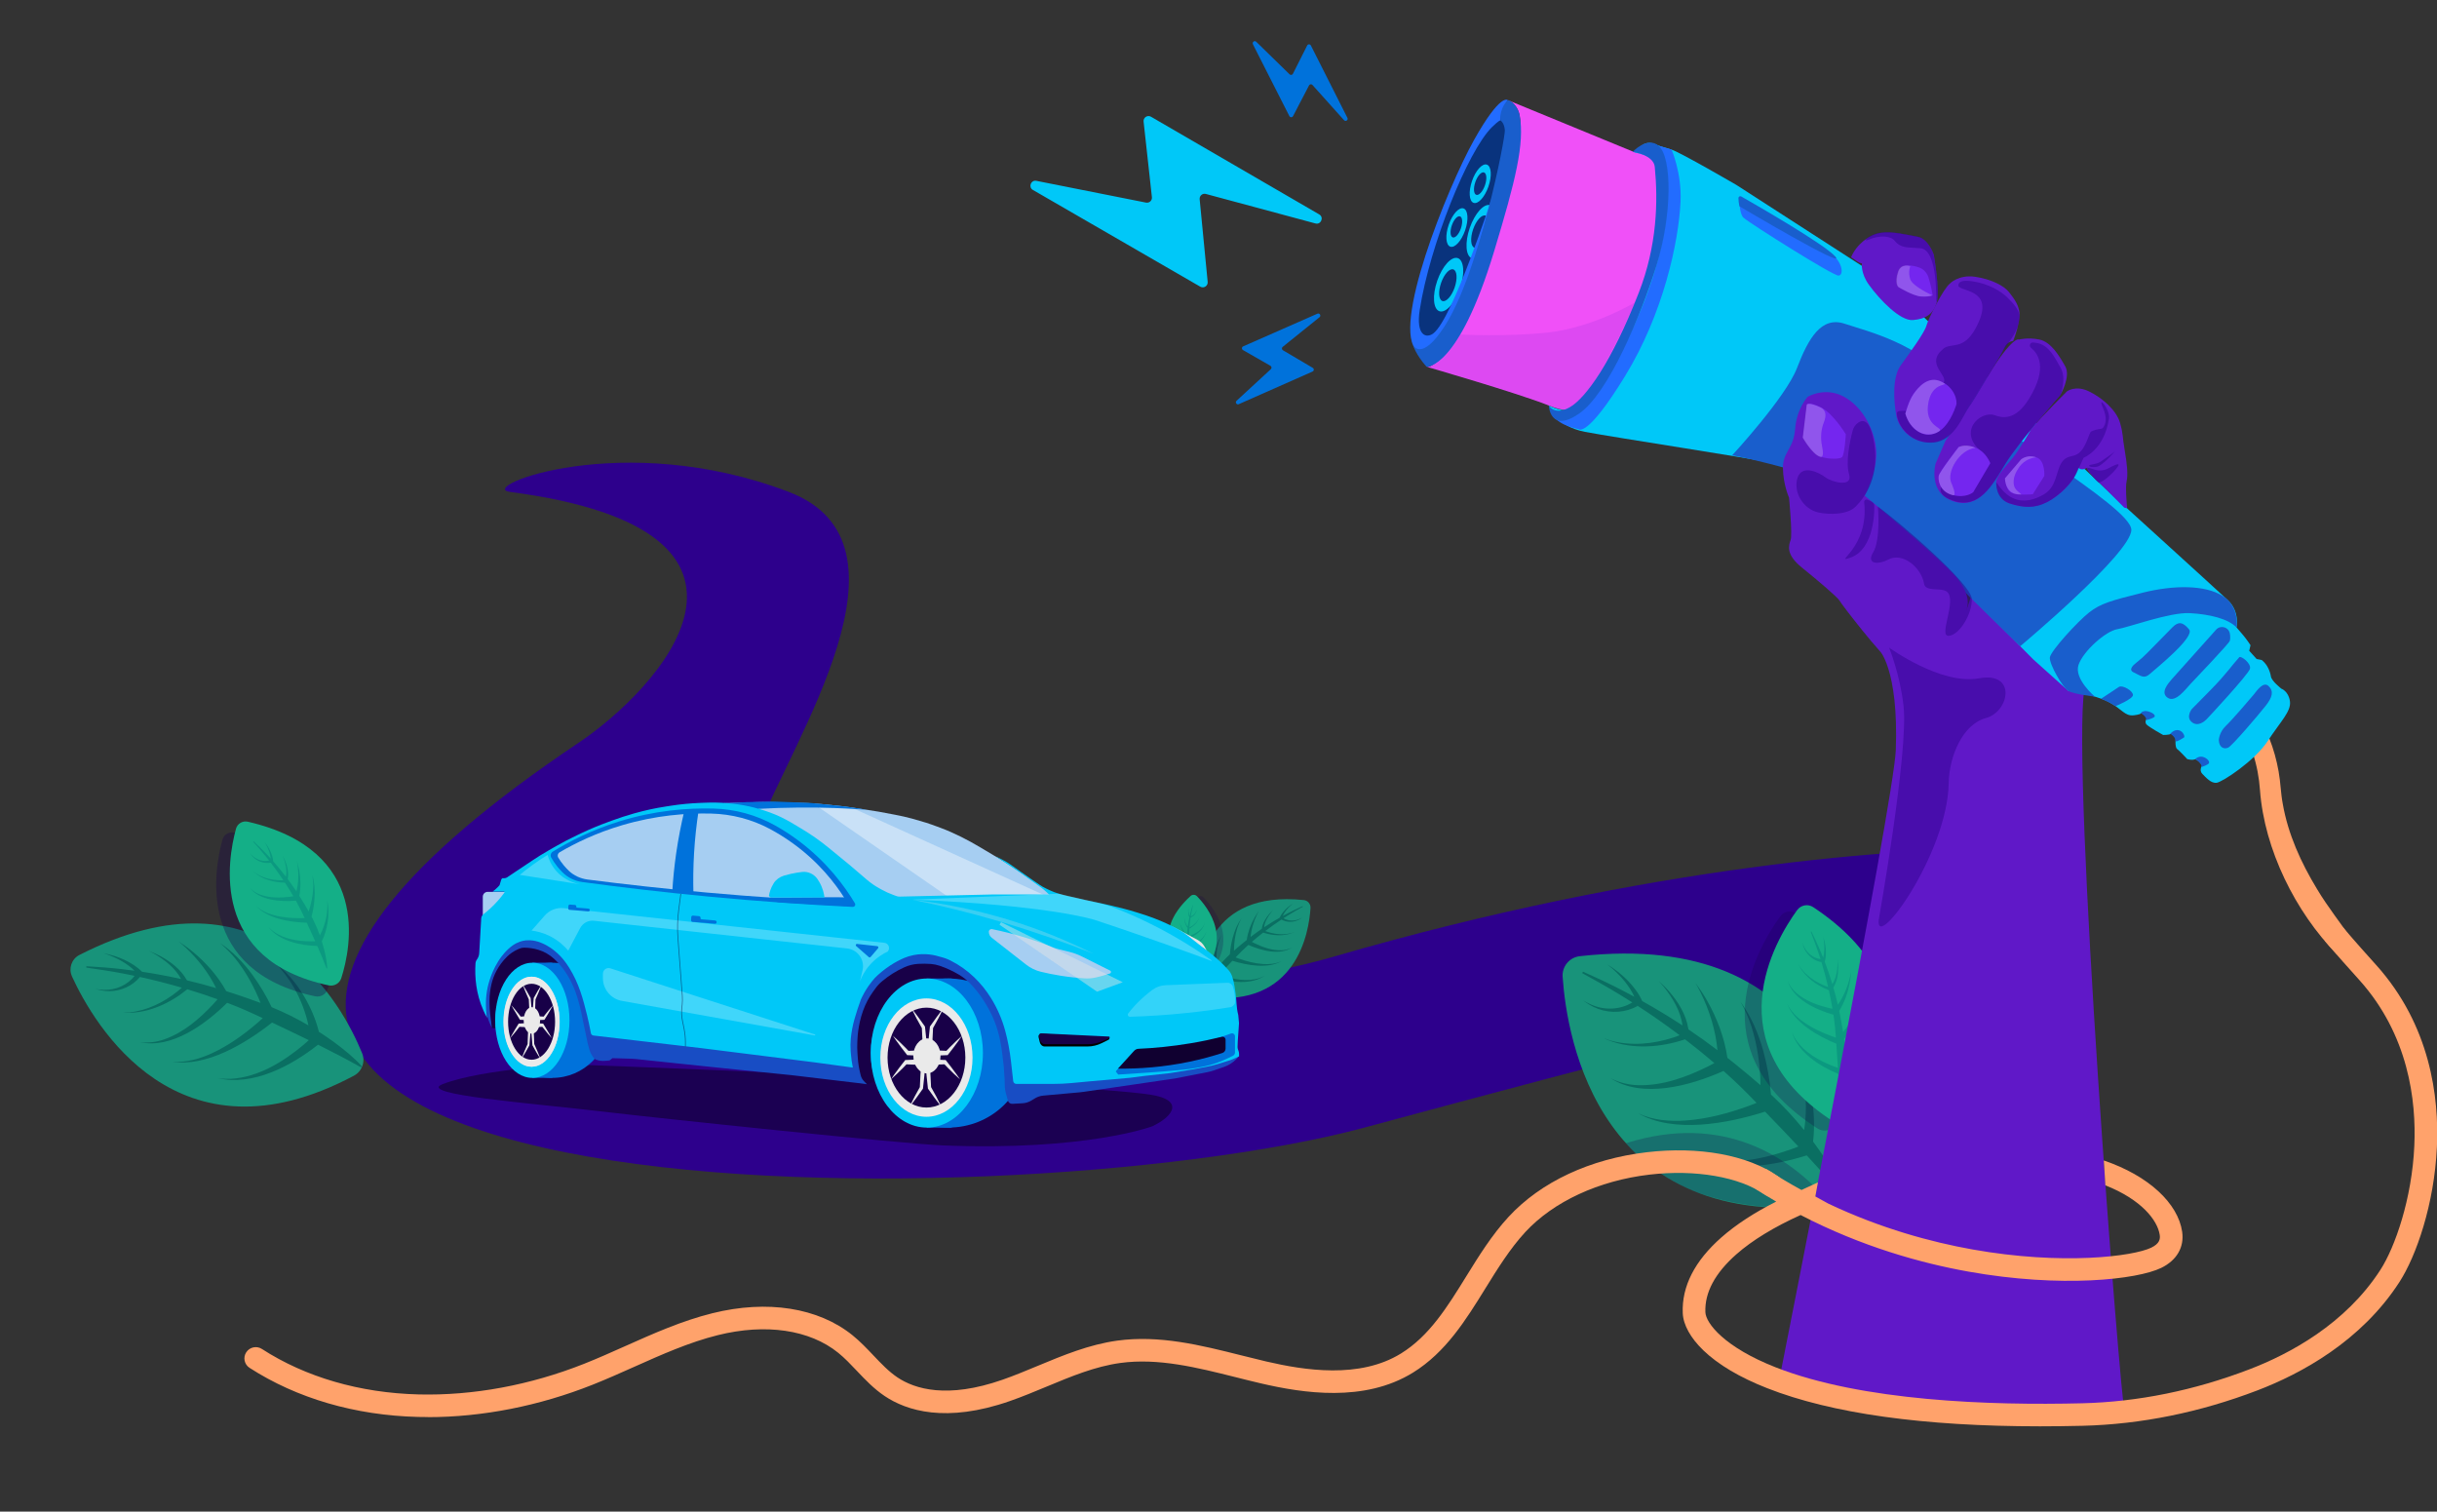 <svg width="682" height="423" viewBox="0 0 682 423" fill="none" xmlns="http://www.w3.org/2000/svg">
<rect x="0" y="0" width="682" height="423" fill="#333333" stroke="none"/>
<g clip-path="url(#clip0_315_5152)">
<path d="M630.533 198.047C634.231 203.457 636.558 209.516 637.68 215.906C638.229 218.915 638.262 221.907 638.827 224.89C640.306 233.433 643.938 241.403 648.442 248.816C651.467 253.885 655.099 258.365 658.423 263.293L653.952 267.008C642.376 255.232 633.683 237.688 632.461 221.1C631.979 214.153 629.852 207.097 625.805 201.438L630.533 198.047Z" fill="#FFA26B"/>
<path d="M161.938 207.837C-39.242 342.807 280.097 342.616 381.41 315.657C382.806 315.283 538.386 273.033 565.238 269.609C572.592 268.67 578.352 262.827 579.199 255.464C580.288 245.999 572.975 237.63 563.443 237.497C532.386 237.04 461.498 242.051 373.457 267.647C291.615 291.44 203.973 253.079 211.768 232.943C221.932 206.682 258.722 152.157 220.743 137.655C174.238 119.895 133.209 136.408 142.716 137.655C225.896 148.566 184.011 193.036 161.93 207.845L161.938 207.837Z" fill="#2D008C"/>
<path d="M437.306 273.34C438.494 290.676 447.428 345.591 513.114 337.14C516.139 336.749 518.375 334.148 518.292 331.106C517.826 313.762 510.879 259.944 442.118 267.573C439.226 267.897 437.107 270.44 437.306 273.34Z" fill="#18937A"/>
<path d="M516.679 335.129L516.289 335.353C512.931 331.347 509.316 327.309 505.61 323.319C494.765 326.768 480.487 328.588 470.648 321.973C471.969 322.705 473.357 323.295 474.778 323.76C483.404 326.369 492.679 324.566 501.006 321.699C501.754 321.425 502.527 321.142 503.283 320.835C500.175 317.519 497.034 314.261 493.959 311.078C483.379 314.452 468.337 317.228 458.44 311.544C462.62 313.513 467.265 313.879 471.795 313.555C477.82 313.114 483.72 311.535 489.38 309.474C490.111 309.2 490.851 308.917 491.574 308.627C491.549 308.602 491.532 308.585 491.507 308.56C488.698 305.643 485.823 302.784 482.789 300.108C482.631 299.975 482.474 299.834 482.316 299.693C473.124 303.806 459.545 307.588 450.653 301.662C453.071 302.975 455.789 303.607 458.514 303.682C465.312 303.84 471.894 301.43 477.911 298.463C478.526 298.147 479.158 297.823 479.764 297.482C477.088 295.197 474.354 292.986 471.562 290.842C464.706 293.144 456.894 293.742 450.079 291.075L448.741 290.518C449.215 290.676 450.337 291.058 450.786 291.208C456.537 292.77 462.703 292.163 468.321 290.327C468.903 290.144 469.493 289.928 470.058 289.704C466.193 286.795 462.229 284.011 458.174 281.393L458.257 281.518C454.958 283.388 450.877 283.629 447.345 282.365C447.054 282.241 446.248 281.908 445.966 281.784C445.65 281.634 444.985 281.227 444.669 281.069C444.104 280.728 443.58 280.329 443.049 279.964C443.863 280.429 444.777 280.936 445.666 281.277C449.215 282.764 453.528 282.557 456.811 280.52C455.689 279.806 454.55 279.099 453.412 278.401C449.93 276.274 446.364 274.279 442.783 272.318L442.982 271.911C446.73 273.573 450.462 275.277 454.093 277.196C455.199 277.761 456.304 278.343 457.393 278.941C455.988 275.883 453.694 273.241 451.193 271.022C450.736 270.631 450.262 270.257 449.788 269.875C451.866 271.146 453.802 272.634 455.514 274.379C457.135 276.083 458.622 277.961 459.578 280.138C463.409 282.266 467.166 284.551 470.839 286.953C470.34 282.922 468.038 279.191 465.553 276.066L464.182 274.487C465.105 275.343 466.335 276.523 467.132 277.462C469.684 280.412 471.844 283.903 472.468 287.817C472.468 287.9 472.484 287.975 472.501 288.058C475.26 289.92 477.978 291.856 480.637 293.875C480.122 288.266 478.385 282.756 475.908 277.712C475.459 276.797 474.944 275.916 474.454 275.011C475.651 276.673 476.822 278.368 477.82 280.171C480.57 285.05 482.607 290.443 483.413 296.011C483.986 296.46 484.559 296.917 485.125 297.374C487.676 299.427 490.211 301.521 492.679 303.674C492.604 298.105 491.815 292.521 490.128 287.21C489.355 284.825 488.316 282.54 487.086 280.329C490.069 284.451 492.122 289.213 493.468 294.125C494.549 298.105 495.288 302.178 495.612 306.291C498.945 309.375 502.045 312.707 504.895 316.239C505.577 311.843 505.51 307.33 504.854 302.942C504.272 299.311 503.2 295.812 501.704 292.438C504.214 296.709 506.017 301.446 506.881 306.341C507.671 310.638 507.895 315.1 507.397 319.463C508.552 321.017 509.674 322.605 510.746 324.217C513.006 327.699 515.125 331.281 516.696 335.145L516.679 335.129Z" fill="#0A6F62"/>
<path opacity="0.24" d="M498.222 256.412C491.997 264.963 474.703 294.075 508.66 315.807C510.222 316.804 512.283 316.472 513.43 315.017C519.995 306.74 537.788 278.917 502.726 255.606C501.255 254.625 499.269 254.982 498.222 256.42V256.412Z" fill="#180048"/>
<path opacity="0.24" d="M511.095 335.511C500.707 323.835 482.415 311.311 455.049 319.904C455.049 319.904 463.384 329.644 475.767 333.965C492.488 339.807 513.713 338.453 511.095 335.511Z" fill="#180048"/>
<path d="M502.942 254.666C496.718 263.218 479.424 292.33 513.38 314.061C514.943 315.059 517.004 314.726 518.15 313.272C524.716 304.995 542.508 277.171 507.447 253.86C505.976 252.88 503.989 253.237 502.942 254.675V254.666Z" fill="#14AF87"/>
<path opacity="0.44" d="M514.893 308.61L514.668 308.568C514.668 305.95 514.577 303.241 514.444 300.515C509.167 298.355 503.1 294.457 501.455 288.756C501.729 289.462 502.07 290.136 502.469 290.775C504.945 294.548 509.084 296.842 513.197 298.413C513.571 298.546 513.962 298.687 514.344 298.812C514.22 296.543 514.062 294.274 513.904 292.064C508.76 289.961 502.095 286.18 500.117 280.819C501.089 282.922 502.751 284.559 504.596 285.889C507.056 287.659 509.823 288.947 512.657 289.978C513.023 290.111 513.397 290.235 513.771 290.36C513.771 290.343 513.771 290.327 513.771 290.31C513.63 288.291 513.447 286.263 513.139 284.26C513.123 284.16 513.106 284.052 513.089 283.952C508.236 282.573 501.812 279.656 500.3 274.528C500.806 275.808 501.646 276.922 502.668 277.828C505.228 280.071 508.527 281.268 511.793 282.066C512.134 282.141 512.474 282.224 512.823 282.29C512.533 280.553 512.192 278.825 511.81 277.105C508.435 275.783 505.244 273.498 503.491 270.282L503.158 269.642C503.291 269.858 503.599 270.365 503.723 270.564C505.427 273.016 507.995 274.761 510.737 275.866C511.02 275.983 511.311 276.091 511.602 276.182C511.053 273.822 510.43 271.478 509.715 269.168V269.243C507.837 268.902 506.2 267.681 505.244 266.06C505.169 265.919 504.97 265.536 504.904 265.395C504.829 265.237 504.704 264.863 504.638 264.705C504.53 264.39 504.463 264.074 504.372 263.758C504.538 264.198 504.721 264.689 504.953 265.104C505.834 266.816 507.555 268.129 509.474 268.395C509.275 267.755 509.067 267.124 508.851 266.492C508.194 264.556 507.471 262.644 506.724 260.741L506.931 260.65C507.837 262.495 508.718 264.348 509.499 266.251C509.74 266.825 509.981 267.398 510.206 267.98C510.646 266.359 510.621 264.606 510.372 262.944C510.322 262.644 510.264 262.354 510.206 262.054C510.596 263.21 510.862 264.406 510.954 265.628C511.028 266.808 510.995 268.005 510.663 269.143C511.452 271.196 512.159 273.274 512.79 275.384C513.895 273.672 514.211 271.503 514.261 269.501L514.244 268.453C514.319 269.077 514.419 269.924 514.419 270.548C514.452 272.501 514.153 274.537 513.139 276.24C513.114 276.274 513.098 276.307 513.073 276.34C513.53 277.944 513.954 279.556 514.328 281.185C515.932 278.866 517.037 276.19 517.71 273.456C517.835 272.958 517.918 272.459 518.017 271.952C517.943 272.974 517.851 274.005 517.652 275.019C517.137 277.778 516.189 280.504 514.702 282.897C514.776 283.254 514.851 283.612 514.918 283.977C515.242 285.59 515.533 287.202 515.79 288.822C517.552 286.662 519.04 284.26 520.103 281.684C520.577 280.52 520.91 279.307 521.151 278.06C520.968 280.603 520.228 283.088 519.164 285.407C518.3 287.285 517.278 289.08 516.073 290.767C516.364 293.019 516.48 295.296 516.438 297.573C518.117 296.102 519.538 294.349 520.702 292.454C521.649 290.875 522.364 289.188 522.871 287.41C522.464 289.853 521.633 292.255 520.386 294.407C519.306 296.31 517.959 298.097 516.364 299.609C516.306 300.582 516.231 301.546 516.123 302.51C515.873 304.579 515.533 306.632 514.893 308.618V308.61Z" fill="#007D76"/>
<path d="M403.383 62.644C397.657 80.819 393.344 95.105 400.017 97.764C403.782 99.269 411.668 85.24 417.394 67.057C423.12 48.882 424.633 33.159 420.76 31.937C416.887 30.715 409.109 44.461 403.383 62.644Z" fill="#09337D"/>
<path d="M525.796 181.759C525.796 181.759 531.389 186.961 530.541 209.956C530.018 224.167 498.164 384.925 498.164 384.925C498.164 384.925 514.477 391.307 540.547 393.967C566.426 403.532 594.64 395.562 594.64 395.562C593.311 391.731 579.665 215.233 583.321 192.903C585 182.648 600.358 140.647 589.978 141.153C584.443 141.419 554.75 148.841 552.24 163.766C549.514 179.98 535.22 191.091 525.788 181.759H525.796Z" fill="#6018C8"/>
<path d="M433.433 113.455C433.433 113.455 435.179 119.264 443.605 120.859C452.032 122.455 491.108 128.414 495.172 129.427C499.236 130.441 517.394 134.223 526.984 142.94C536.575 151.658 568.969 184.484 568.969 184.484L578.85 193.343C578.85 193.343 586.114 194.357 590.036 196.393C593.959 198.429 594.54 200.457 597.158 200.166C599.776 199.875 599.626 199.144 599.626 199.144L601.031 200.648C601.031 200.648 599.926 201.953 600.732 202.759C601.538 203.565 605.361 205.676 605.361 205.676C605.361 205.676 607.073 205.676 607.472 205.377C607.87 205.078 608.876 206.482 608.876 206.482C608.876 206.482 608.577 209.1 609.275 209.599C609.973 210.097 612.092 212.416 612.092 212.416C612.092 212.416 613.397 212.815 614.103 212.516C614.81 212.217 616.314 214.128 616.314 214.128C616.314 214.128 615.308 215.532 616.314 216.538C617.319 217.544 618.724 219.255 620.336 219.048C621.948 218.848 630.99 212.915 634.614 207.388C638.237 201.862 641.254 199.044 640.846 196.227C640.448 193.41 638.436 192.712 638.436 192.712C638.436 192.712 635.719 190.601 635.519 189.296C635.32 187.991 634.589 185.972 632.951 184.692L631.522 184.41L629.453 182.124L629.81 180.554C629.81 180.554 628.813 178.983 627.6 177.562C626.386 176.141 625.888 175.567 625.888 175.567C625.888 175.567 626.885 171.146 623.461 167.938C620.037 164.73 589.164 136.707 589.164 136.707L527.766 78.734L485.981 51.783C485.981 51.783 470.432 42.724 467.797 41.868C465.163 41.012 465.088 41.154 464.091 40.73C463.093 40.306 461.382 39.375 459.67 40.588C457.958 41.802 457.176 42.658 457.176 42.658C457.176 42.658 462.229 43.53 463.501 46.298C464.78 49.065 463.393 65.013 461.589 71.811C459.786 78.609 453.935 97.856 449.473 103.815C445.01 109.765 441.927 114.768 439.051 114.867C436.184 114.976 433.442 113.463 433.442 113.463L433.433 113.455Z" fill="#00C8F8"/>
<path d="M484.734 127.425C484.734 127.425 499.759 111.186 502.909 102.95C506.059 94.715 509.699 88.407 516.239 90.593C522.779 92.77 537.323 96.169 546.049 107.313C554.775 118.458 596.46 141.727 596.46 148.267C596.46 154.808 565.354 180.836 565.354 180.836C565.354 180.836 551.193 167.265 538.062 153.835C528.946 144.511 521.342 137.356 510.92 134.206C493.36 128.896 484.751 127.416 484.751 127.416L484.734 127.425Z" fill="#195ECC"/>
<path d="M421.932 28.006L457.866 42.782C457.866 42.782 464.564 43.48 464.88 49.115C465.196 54.749 461.481 87.435 451.8 100.515C442.126 113.596 442.168 116.945 433.425 113.463C424.682 109.981 399.277 102.643 399.277 102.643C399.277 102.643 401.721 103.599 407.147 94.033C412.574 84.468 421.608 59.902 423.943 47.145C426.278 34.389 426.278 30.026 421.923 28.006H421.932Z" fill="#F050F8"/>
<path d="M434.597 116.28C434.597 116.28 439.06 120.377 445.168 112.092C453.362 100.972 467.639 75.276 466.717 50.237C466.717 50.237 466.451 43.165 464.082 40.73L467.789 41.868C467.789 41.868 470.681 48.425 470.307 56.42C469.775 67.664 465.52 87.742 454.741 105.302C443.971 122.862 441.769 120.07 441.769 120.07C441.769 120.07 436.583 119.272 434.589 116.28H434.597Z" fill="#226CFF"/>
<path d="M456.91 42.5C456.91 42.5 460.891 38.145 464.091 40.73C467.972 43.863 467.997 60.052 463.6 74.204C459.196 88.357 450.162 110.006 441.952 115.715C433.741 121.424 433.433 113.455 433.433 113.455C433.433 113.455 434.929 116.43 439.334 113.937C443.738 111.435 451.018 101.355 458.606 81.941C463.775 68.711 464.024 56.229 463.093 46.705C462.761 43.289 456.91 42.5 456.91 42.5Z" fill="#195ECC"/>
<path d="M486.778 56.744C486.778 56.744 486.92 60.068 487.934 60.932C489.978 62.686 513.081 77.263 514.527 77.121C515.973 76.98 515.682 73.797 513.081 71.487C510.48 69.176 486.778 56.744 486.778 56.744Z" fill="#226CFF"/>
<path d="M486.504 55.439C486.496 55.032 486.928 54.775 487.285 54.974C491.407 57.326 510.721 68.437 513.646 71.819C516.929 75.609 486.803 57.741 486.803 57.741C486.803 57.741 486.546 56.869 486.504 55.431V55.439Z" fill="#195ECC"/>
<path d="M625.888 175.567C625.888 175.567 626.91 169.875 622.007 166.767C617.103 163.667 608.394 163.667 599.585 165.869C590.776 168.071 587.875 168.869 584.668 171.371C581.468 173.872 573.856 182.183 573.656 183.986C573.457 185.789 577.213 192.404 578.842 193.352C580.471 194.299 586.238 194.931 586.238 194.931C586.238 194.931 580.371 189.994 581.667 186.088C582.972 182.183 589.371 176.581 592.479 176.083C595.588 175.584 607.189 171.279 612.799 171.578C618.408 171.878 623.561 173.157 625.888 175.576V175.567Z" fill="#195ECC"/>
<path d="M525.081 126.768C525.04 124.3 524.383 121.574 523.187 119.023C521.682 115.815 519.331 112.898 516.281 111.153C510.804 108.011 505.868 111.061 505.868 111.061C505.868 111.061 502.818 114.294 502.369 120.037C501.92 125.779 498.87 126.411 498.962 131.081C499.053 135.752 500.665 139.25 500.665 139.25C500.665 139.25 501.654 149.572 501.114 151.101C500.574 152.63 499.676 155.14 504.255 158.822C508.834 162.503 514.402 167.257 514.851 168.154C515.3 169.052 526.519 183.595 529.037 185.033C531.555 186.471 538.553 187.966 544.387 181.318C550.221 174.678 550.487 171.562 550.487 169.949C550.487 169.949 551.858 166.725 547.403 161.456C542.941 156.187 521.849 138.71 521.849 138.71C521.849 138.71 525.173 132.336 525.081 126.768Z" fill="#6018C8"/>
<path d="M504.563 122.413C504.563 122.413 507.114 126.968 509.341 127.749C511.56 128.53 514.677 128.53 515.45 127.973C516.231 127.416 516.563 121.533 516.563 121.533C516.563 121.533 513.006 115.649 509.566 113.978C506.125 112.316 505.676 113.197 505.676 113.197L504.563 122.413Z" fill="#7426EF"/>
<path opacity="0.47" d="M520.02 118.283C519.231 118.823 518.691 119.646 518.45 120.577C517.652 123.685 516.463 129.353 517.477 132.735C518.608 136.516 512.566 134.904 510.862 133.583C509.158 132.261 504.247 129.801 503.025 133.774C501.795 137.738 504.629 142.467 508.884 143.406C511.926 144.079 517.103 144.071 519.372 141.702C521.641 139.334 526.71 133.333 524.092 122.056C522.995 117.319 521.225 117.46 520.02 118.275V118.283Z" fill="#2D008C"/>
<path opacity="0.47" d="M521.699 140.505C521.649 140.032 522.106 139.666 522.555 139.824C523.369 140.106 524.408 140.588 524.491 141.187C524.624 142.184 524.757 153.769 517.735 156.088C512.823 157.708 523.104 153.478 521.699 140.514V140.505Z" fill="#2D008C"/>
<path opacity="0.47" d="M525.547 141.793C525.547 141.793 526.345 151.043 524.225 154.55C522.106 158.057 525.912 157.966 528.397 156.603C532.37 154.417 537.672 158.722 538.461 163.359C538.869 165.736 543.323 164.298 544.885 165.611C547.736 167.996 542.367 178.127 545.351 177.927C548.334 177.728 551.933 171.828 551.808 167.589C551.675 163.351 531.231 145.799 525.555 141.793H525.547Z" fill="#2D008C"/>
<path d="M519.987 73.307L518.026 72.002C519.522 68.462 522.929 65.736 526.195 65.187C529.461 64.639 533.683 65.736 536.683 66.276C539.683 66.825 541.179 71.312 541.179 71.312C541.179 71.312 542.949 81.393 541.993 84.659C541.038 87.925 538.86 89.288 535.32 89.562C531.78 89.836 526.153 84.002 523.062 79.756C520.652 76.448 521.059 73.706 521.059 73.706C520.677 73.656 520.303 73.514 519.979 73.298L519.987 73.307Z" fill="#6018C8"/>
<path d="M545.675 79.357C545.675 79.357 548.126 76.772 552.755 77.454C557.384 78.135 560.925 80.038 562.287 81.817C563.65 83.595 565.42 85.764 565.146 88.764C564.955 90.85 564.174 93.26 563.717 94.54C563.517 95.097 563.376 95.438 563.376 95.438C563.376 95.438 561.739 95.438 560.925 97.341C560.11 99.244 552.481 111.643 550.844 113.82C549.207 115.998 546.755 123.22 541.038 123.768C535.32 124.317 531.364 120.087 530.683 116.28C530.001 112.474 529.453 105.66 531.913 102.252C534.364 98.845 538.586 93.127 539.134 91.083C539.683 89.039 543.905 80.728 545.675 79.365V79.357Z" fill="#6018C8"/>
<path d="M544.486 123.286L541.677 129.743C541.677 129.743 539.434 137.879 546.589 140.264C553.744 142.649 557.393 136.051 561.041 130.018C564.689 123.984 576.615 110.513 576.615 110.513C576.615 110.513 579.59 105.369 577.961 102.51C576.332 99.651 574.014 95.695 570.739 95.022C567.465 94.349 565.022 95.022 565.022 95.022C565.022 95.022 563.426 93.659 556.113 105.46C548.8 117.269 544.486 123.286 544.486 123.286Z" fill="#6018C8"/>
<path d="M595.28 142.226C595.28 142.226 594.715 136.334 595.139 134.647C595.563 132.96 595.28 129.876 594.574 125.804C593.867 121.732 594.291 121.873 593.31 118.366C592.33 114.859 588.399 111.352 584.609 109.524C580.82 107.696 578.435 109.524 578.435 109.524C578.435 109.524 571.254 116.629 568.429 120.078C568.429 120.078 565.296 125.721 563.102 128.331C560.908 130.94 558.481 133.5 558.647 135.203C558.647 135.203 558.647 139.691 562.578 140.954C566.509 142.217 569.592 142.217 573.099 140.389C576.606 138.561 579.972 135.054 581.094 132.253C581.302 131.73 581.493 131.281 581.676 130.89C581.676 130.89 582.39 131.854 583.994 130.948C583.994 130.948 584.294 132.162 587.801 135.37L594.491 142.06L595.272 142.226H595.28Z" fill="#6018C8"/>
<path opacity="0.47" d="M548.11 80.138C548.11 80.138 547.329 78.035 551.966 78.717C556.603 79.398 559.936 81.509 561.697 83.188C563.318 84.725 565.362 87.019 565.163 88.756C564.789 91.906 564.29 92.853 561.132 97.407C559.952 99.111 552.689 111.71 551.052 113.887C549.414 116.064 546.963 123.286 541.245 123.835C535.528 124.383 531.572 120.153 530.89 116.347C530.209 112.541 536.409 119.297 543.954 107.014C545.234 104.937 538.677 101.837 543.855 97.582C546.032 95.787 549.439 98.188 552.872 91.889C558.714 81.177 549.456 81.742 548.118 80.146L548.11 80.138Z" fill="#2D008C"/>
<path opacity="0.47" d="M554.974 126.752L545.193 134.214C545.193 134.214 539.55 137.738 546.705 140.132C553.861 142.517 557.509 135.918 561.157 129.885C564.806 123.851 576.731 110.38 576.731 110.38C576.731 110.38 578.327 105.826 576.69 102.967C575.052 100.108 573.498 96.709 570.232 96.028C569.717 95.92 569.293 95.862 568.944 95.845C568.113 95.795 567.731 96.842 568.387 97.349C570.249 98.795 573.282 102.784 567.797 111.643C563.991 117.793 560.334 116.962 558.249 116.206C554.243 114.751 547.329 120.943 554.974 126.76V126.752Z" fill="#2D008C"/>
<path opacity="0.47" d="M590.202 117.136C590.601 114.519 586.795 110.264 588.507 114.103C589.77 116.945 589.297 118.665 588.582 119.654C588.133 120.278 587.418 119.746 585.241 120.735C584.601 121.026 583.928 125.139 581.676 126.868C580.08 128.098 578.31 127.175 576.831 129.635C575.352 132.095 575.543 136.267 571.986 138.345C562.121 144.096 558.49 133.508 558.656 135.203C558.656 135.203 558.382 139.583 562.304 140.846C566.235 142.109 569.385 142.334 572.892 140.514C576.399 138.685 580.188 134.854 581.31 132.054C581.518 131.53 582.906 128.497 583.089 128.098C583.089 128.098 588.873 125.945 590.202 117.128V117.136Z" fill="#2D008C"/>
<path opacity="0.47" d="M526.145 65.088C529.411 64.539 533.633 65.636 536.633 66.176C539.633 66.725 541.129 71.213 541.129 71.213C541.129 71.213 543.115 81.925 541.943 84.559C541.702 85.099 542.592 69.866 537.414 69.459C533.874 69.177 531.946 69.534 530.226 67.365C529.154 66.01 526.07 65.744 523.07 67.024C520.86 67.972 522.871 65.628 526.145 65.079V65.088Z" fill="#2D008C"/>
<path d="M533.217 115.749C533.217 115.749 534.107 112.192 535.436 110.305C536.766 108.419 539.434 105.086 543.215 106.748C546.988 108.41 547.877 112.192 547.437 113.413C546.996 114.635 545.326 119.63 541.769 121.192C538.212 122.746 534.439 120.078 533.217 115.749Z" fill="#7426EF"/>
<path d="M548.101 125.081C548.101 125.081 542.766 131.971 542.55 133.076C542.326 134.19 542.658 137.522 546.439 138.519C550.212 139.517 552.215 137.738 552.215 137.738L556.994 129.627C556.994 129.627 554.775 123.411 548.11 125.073L548.101 125.081Z" fill="#7426EF"/>
<path d="M565.653 128.53L561.099 133.865C561.099 133.865 561.207 136.973 562.877 137.863C564.548 138.752 568.878 138.303 568.878 138.303L572.102 133.192C572.102 133.192 572.435 128.862 569.883 127.973C567.332 127.084 565.661 128.53 565.661 128.53H565.653Z" fill="#7426EF"/>
<path opacity="0.47" d="M590.053 131.048C588.864 131.705 587.46 131.854 586.18 131.414C586.163 131.414 586.147 131.405 586.13 131.397C584.086 130.682 584.011 130.948 584.011 130.948C584.011 130.948 586.479 134.788 587.327 134.996C588.175 135.203 591.416 132.453 592.687 130.549C593.568 129.236 591.449 130.275 590.053 131.04V131.048Z" fill="#2D008C"/>
<path opacity="0.47" d="M592.13 125.995C592.13 125.995 588.424 130.45 586.687 130.641C584.958 130.84 584.46 130.441 584.709 130.192C584.958 129.943 586.637 129.993 587.826 129.203C589.014 128.414 592.031 126.386 592.13 125.987V125.995Z" fill="#2D008C"/>
<path opacity="0.25" d="M533.217 115.749C533.217 115.749 534.206 112.125 535.536 110.239C536.866 108.352 539.691 104.953 543.356 106.848C546.522 108.485 540.348 105.934 539.525 113.555C538.802 120.278 545.425 119.563 541.869 121.117C538.312 122.671 534.439 120.078 533.217 115.74V115.749Z" fill="#E5E5E5"/>
<path opacity="0.25" d="M548.135 125.148C548.135 125.148 542.799 132.037 542.583 133.142C542.367 134.248 542.691 137.589 546.473 138.586C547.811 138.943 546.132 135.237 546.115 135.203C544.644 132.178 548.268 125.846 552.83 125.322C552.83 125.322 550.254 123.951 548.135 125.139V125.148Z" fill="#E5E5E5"/>
<path opacity="0.25" d="M565.628 128.538L561.074 133.874C561.074 133.874 561.149 138.611 565.512 138.37C566.127 138.336 564.033 137.447 563.667 136.034C563.069 133.707 564.415 131.771 564.839 131.073C565.911 129.303 567.789 128.164 569.85 127.981C567.299 127.092 565.628 128.538 565.628 128.538Z" fill="#E5E5E5"/>
<path d="M537.298 74.944C537.298 74.944 532.262 72.833 531.289 76.083C530.317 79.332 531.331 80.321 531.331 80.321C531.331 80.321 535.445 82.872 537.772 82.989C540.098 83.105 540.88 82.656 540.88 82.656C540.88 82.656 540.323 79.548 539.658 77.545C538.993 75.542 537.29 74.944 537.29 74.944H537.298Z" fill="#7426EF"/>
<path opacity="0.25" d="M534.597 74.512C534.597 74.512 532.012 73.465 531.156 76.058C530.101 79.282 531.198 80.296 531.198 80.296C531.198 80.296 535.312 82.847 537.639 82.963C539.965 83.08 540.747 82.631 540.747 82.631C540.747 82.631 535.253 80.155 534.589 78.152C533.924 76.149 534.589 74.512 534.589 74.512H534.597Z" fill="#E5E5E5"/>
<path opacity="0.25" d="M504.496 122.48C504.496 122.48 507.048 127.034 509.275 127.815C510.347 128.189 510.272 126.61 509.906 124.865C509.433 122.613 509.582 120.253 510.43 118.117C511.037 116.596 511.211 114.876 509.491 114.036C506.05 112.374 505.602 113.255 505.602 113.255L504.488 122.472L504.496 122.48Z" fill="#E5E5E5"/>
<path opacity="0.47" d="M528.663 181.227C528.663 181.227 543.165 191.773 553.827 189.82C564.49 187.859 562.312 199.177 555.789 200.923C549.265 202.668 545.475 211.585 545.342 219.206C544.985 238.902 524.724 266.725 525.771 257.367C525.771 257.367 534.14 210.38 532.719 197.598C531.722 188.623 528.663 181.235 528.663 181.235V181.227Z" fill="#2D008C"/>
<path opacity="0.13" d="M457.65 84.576C449.182 103.316 443.057 113.289 437.788 114.51C436.309 114.851 435.029 114.111 433.433 113.463C424.732 109.89 399.286 102.643 399.286 102.643C399.286 102.643 403.283 103.183 408.701 93.618C408.701 93.618 421.948 94.291 433.176 93.053C445.932 91.64 457.65 84.584 457.65 84.584V84.576Z" fill="#6018C8"/>
<path d="M408.576 80.765C409.999 76.663 409.73 72.844 407.974 72.234C406.218 71.625 403.64 74.456 402.216 78.558C400.793 82.66 401.062 86.479 402.818 87.088C404.575 87.698 407.152 84.867 408.576 80.765Z" fill="#00C8F8"/>
<path d="M417.68 65.966C419.104 61.864 418.834 58.045 417.078 57.435C415.322 56.826 412.744 59.657 411.321 63.759C409.897 67.861 410.167 71.68 411.923 72.29C413.679 72.899 416.257 70.068 417.68 65.966Z" fill="#00C8F8"/>
<path d="M410.015 64.47C411.039 61.517 410.844 58.767 409.578 58.328C408.312 57.888 406.454 59.926 405.43 62.879C404.405 65.831 404.6 68.581 405.867 69.021C407.133 69.46 408.99 67.423 410.015 64.47Z" fill="#00C8F8"/>
<path d="M416.54 52.213C417.565 49.26 417.369 46.51 416.103 46.071C414.837 45.631 412.98 47.669 411.955 50.622C410.93 53.575 411.126 56.325 412.392 56.764C413.658 57.203 415.515 55.166 416.54 52.213Z" fill="#00C8F8"/>
<path d="M408.831 63.928C409.395 62.302 409.287 60.788 408.589 60.545C407.891 60.303 406.867 61.425 406.303 63.051C405.739 64.677 405.847 66.191 406.545 66.434C407.243 66.676 408.267 65.554 408.831 63.928Z" fill="#09337D"/>
<path d="M407.079 80.469C407.927 78.028 407.766 75.755 406.721 75.392C405.676 75.03 404.142 76.715 403.295 79.156C402.448 81.597 402.608 83.87 403.653 84.233C404.698 84.595 406.232 82.91 407.079 80.469Z" fill="#09337D"/>
<path d="M416.125 65.496C416.987 63.012 416.822 60.698 415.755 60.328C414.688 59.957 413.125 61.671 412.262 64.156C411.4 66.64 411.566 68.955 412.633 69.325C413.699 69.695 415.263 67.981 416.125 65.496Z" fill="#09337D"/>
<path d="M421.932 28.006C421.932 28.006 419.929 25.937 412.524 39.151C405.003 52.597 389.072 92.197 396.651 98.222C405.444 105.211 417.402 55.639 417.402 55.639C417.402 55.639 406.549 89.105 401.139 93.285C399.202 94.781 396.186 93.975 397.316 86.703C400.108 68.719 410.779 42.217 417.527 35.577C419.704 33.441 419.904 33.716 419.904 33.716C419.904 33.716 419.721 31.804 421.932 28.006Z" fill="#226CFF"/>
<path d="M419.904 33.716C419.904 33.716 420.976 34.273 421.134 36.433C421.292 38.594 413.954 76.265 404.305 91.249C397.74 101.438 395.438 96.551 395.438 96.551C395.438 96.551 396.161 99.202 399.236 102.643C399.236 102.643 408.111 103.466 418.15 70.265C424.076 50.677 426.743 40.148 425.264 32.187C424.915 30.308 423.353 28.206 421.94 28.006C421.94 28.006 419.53 30.308 419.912 33.716H419.904Z" fill="#195ECC"/>
<path d="M415.567 51.855C416.168 50.124 416.053 48.513 415.312 48.256C414.57 47.999 413.482 49.193 412.882 50.923C412.282 52.653 412.396 54.264 413.137 54.521C413.879 54.779 414.967 53.585 415.567 51.855Z" fill="#09337D"/>
<path d="M613.389 198.413C613.389 198.413 615.849 195.92 618.599 193.119C623.203 188.44 624.525 186.255 626.677 183.903C627.109 183.437 630.076 185.606 629.652 187.16C629.228 188.723 618.026 200.773 617.461 201.338C616.896 201.903 615.051 203.466 613.347 202.045C611.643 200.623 613.389 198.405 613.389 198.405V198.413Z" fill="#195ECC"/>
<path d="M620.935 207.114C620.935 207.114 621.026 204.928 622.863 203.175C624.699 201.421 629.951 195.296 630.741 194.332C631.53 193.368 633.367 190.568 634.855 191.972C636.342 193.377 635.993 195.039 634.065 197.49C632.137 199.942 624.699 208.693 623.561 209.216C622.422 209.74 621.026 209.216 620.935 207.114Z" fill="#195ECC"/>
<path d="M624.018 177.229C623.66 175.443 621.4 174.844 620.187 176.199C617.228 179.498 608.743 188.955 607.804 190.036C606.665 191.349 604.48 193.884 606.665 195.288C608.851 196.693 611.569 192.928 613.056 191.349C614.544 189.77 623.652 180.229 624.001 179.357C624.142 179.008 624.201 178.11 624.018 177.221V177.229Z" fill="#195ECC"/>
<path d="M600.948 182.681C600 183.645 599.003 184.559 597.931 185.382C596.867 186.188 595.637 187.443 597.042 188.124C599.228 189.172 600.017 190.053 601.679 188.565C603.341 187.077 614.369 178.235 612.624 176.132C610.879 174.03 609.649 173.855 607.987 175.517C606.873 176.631 603.225 180.363 600.948 182.681Z" fill="#195ECC"/>
<path d="M614.336 212.408C614.336 212.408 615.25 211.494 616.472 211.801C617.693 212.108 618.608 213.247 618.076 213.712C617.544 214.17 616.164 214.627 616.164 214.627C616.164 214.627 616.164 213.48 614.336 212.416V212.408Z" fill="#195ECC"/>
<path d="M607.372 205.319C607.372 205.319 608.361 204.097 609.657 204.33C610.954 204.563 611.569 206.158 611.186 206.391C610.804 206.624 609.358 207.538 608.976 207.463C608.593 207.388 609.283 206.624 607.372 205.327V205.319Z" fill="#195ECC"/>
<path d="M599.086 199.535C599.086 199.535 599.693 198.696 601.147 199.078C602.602 199.46 603.516 200.299 602.751 200.757C601.987 201.214 600.615 201.521 600.615 201.521C600.615 201.521 600.923 200.682 599.086 199.535Z" fill="#195ECC"/>
<path d="M587.992 195.537L589.936 196.393C590.161 196.493 590.385 196.61 590.593 196.734L592.031 197.607C592.031 197.607 596.917 195.621 596.917 194.482C596.917 193.343 594.092 191.656 593.028 192.197" fill="#195ECC"/>
<path d="M20.136 273.224C26.244 286.562 49.672 327.275 99.044 301.022C101.313 299.817 102.31 297.091 101.338 294.715C95.795 281.152 74.271 240.705 22.222 267.232C20.037 268.345 19.122 270.996 20.145 273.224H20.136Z" fill="#18937A"/>
<path d="M101.263 298.38L101.022 298.671C97.174 296.51 93.119 294.391 89.005 292.346C81.468 298.305 70.731 303.998 60.982 301.704C62.245 301.887 63.517 301.945 64.78 301.887C72.368 301.371 79.157 297.191 84.883 292.438C85.39 291.997 85.922 291.548 86.421 291.075C82.98 289.388 79.523 287.742 76.141 286.147C68.794 291.964 57.733 298.637 48.226 297.1C52.115 297.407 55.896 296.31 59.378 294.706C64.007 292.562 68.196 289.554 72.052 286.238C72.55 285.806 73.049 285.365 73.531 284.917C73.506 284.908 73.49 284.892 73.465 284.883C70.382 283.421 67.257 282.016 64.057 280.803C63.891 280.745 63.725 280.678 63.559 280.62C57.525 286.612 47.927 293.643 39.134 291.615C41.436 291.931 43.771 291.615 45.94 290.867C51.359 288.964 55.838 285.099 59.711 280.961C60.101 280.529 60.5 280.08 60.883 279.631C58.09 278.626 55.273 277.695 52.422 276.831C47.694 280.695 41.702 283.496 35.519 283.421L34.297 283.379C34.713 283.363 35.718 283.329 36.117 283.313C41.129 282.831 45.816 280.512 49.705 277.396C50.112 277.072 50.511 276.731 50.885 276.39C46.962 275.243 43.007 274.229 39.018 273.365L39.117 273.44C37.065 275.9 33.915 277.304 30.749 277.362C30.474 277.346 29.752 277.329 29.486 277.313C29.195 277.288 28.547 277.171 28.247 277.13C27.699 277.022 27.167 276.864 26.635 276.739C27.416 276.864 28.289 276.997 29.095 276.997C32.344 277.113 35.685 275.667 37.671 273.074C36.566 272.842 35.461 272.625 34.355 272.409C30.973 271.769 27.558 271.254 24.142 270.772L24.175 270.39C27.632 270.589 31.09 270.822 34.53 271.254C35.569 271.371 36.616 271.504 37.655 271.645C35.635 269.65 33.034 268.238 30.4 267.232C29.926 267.057 29.436 266.908 28.954 266.742C30.973 267.132 32.943 267.722 34.821 268.595C36.608 269.459 38.345 270.498 39.749 271.936C43.414 272.476 47.054 273.157 50.677 273.963C49.082 270.93 46.148 268.67 43.256 266.941L41.702 266.102C42.683 266.509 44.004 267.066 44.918 267.573C47.81 269.143 50.561 271.254 52.223 274.163C52.256 274.229 52.29 274.279 52.323 274.337C55.057 274.986 57.783 275.7 60.484 276.506C58.406 272.235 55.389 268.395 51.924 265.146C51.301 264.556 50.627 264.016 49.971 263.442C51.409 264.398 52.846 265.387 54.168 266.517C57.791 269.551 61.007 273.199 63.309 277.362C63.899 277.545 64.489 277.736 65.071 277.928C67.697 278.784 70.323 279.689 72.916 280.653C71.196 276.274 68.91 272.102 65.994 268.412C64.672 266.758 63.168 265.262 61.539 263.883C65.121 266.251 68.163 269.401 70.697 272.875C72.733 275.7 74.537 278.692 76.016 281.842C79.565 283.288 83.005 285 86.313 286.936C85.54 283.263 84.144 279.714 82.315 276.44C80.778 273.747 78.883 271.304 76.698 269.085C79.947 271.711 82.789 274.919 84.933 278.526C86.836 281.684 88.349 285.141 89.246 288.74C90.626 289.62 91.98 290.543 93.31 291.499C96.136 293.576 98.878 295.778 101.263 298.363V298.38Z" fill="#0A6F62"/>
<path d="M366.75 254.093C366.326 260.816 362.994 282.124 337.514 279.008C336.342 278.867 335.469 277.861 335.494 276.681C335.636 269.958 338.195 249.074 364.872 251.874C365.994 251.991 366.825 252.971 366.75 254.101V254.093Z" fill="#18937A"/>
<path d="M336.126 278.243L336.275 278.326C337.572 276.764 338.96 275.193 340.389 273.639C344.603 274.952 350.146 275.626 353.944 273.033C353.428 273.315 352.896 273.556 352.348 273.739C349.007 274.77 345.409 274.096 342.176 272.999C341.885 272.9 341.586 272.792 341.295 272.667C342.492 271.379 343.705 270.099 344.885 268.861C348.991 270.141 354.833 271.179 358.656 268.961C357.043 269.733 355.24 269.883 353.478 269.775C351.143 269.617 348.849 269.019 346.647 268.237C346.364 268.129 346.074 268.03 345.791 267.913C345.799 267.905 345.808 267.897 345.816 267.888C346.896 266.75 348.002 265.636 349.173 264.589C349.232 264.539 349.298 264.481 349.356 264.431C352.93 266.002 358.207 267.44 361.631 265.121C360.7 265.636 359.645 265.886 358.589 265.919C355.955 265.994 353.395 265.08 351.06 263.941C350.819 263.816 350.578 263.692 350.337 263.567C351.367 262.678 352.423 261.813 353.503 260.974C356.171 261.855 359.196 262.063 361.83 261.016L362.345 260.8C362.163 260.866 361.73 261.007 361.556 261.074C359.329 261.697 356.935 261.473 354.758 260.775C354.534 260.7 354.301 260.625 354.085 260.542C355.581 259.403 357.11 258.315 358.672 257.293L358.639 257.342C359.927 258.057 361.506 258.14 362.869 257.642C362.985 257.592 363.293 257.459 363.401 257.417C363.526 257.359 363.783 257.201 363.9 257.135C364.116 257.002 364.315 256.844 364.523 256.703C364.207 256.885 363.858 257.085 363.509 257.218C362.138 257.8 360.467 257.733 359.187 256.952C359.62 256.669 360.06 256.395 360.501 256.121C361.847 255.29 363.226 254.509 364.606 253.736L364.531 253.578C363.085 254.234 361.639 254.899 360.235 255.655C359.811 255.88 359.379 256.104 358.963 256.337C359.503 255.148 360.384 254.118 361.348 253.254C361.523 253.104 361.706 252.955 361.888 252.805C361.082 253.304 360.343 253.885 359.678 254.567C359.055 255.232 358.481 255.963 358.115 256.811C356.636 257.642 355.182 258.539 353.769 259.478C353.952 257.916 354.833 256.462 355.788 255.248L356.312 254.633C355.955 254.966 355.481 255.431 355.174 255.797C354.193 256.944 353.362 258.306 353.129 259.827C353.129 259.861 353.129 259.885 353.121 259.919C352.057 260.65 351.01 261.406 349.979 262.196C350.171 260.018 350.827 257.883 351.775 255.921C351.949 255.564 352.149 255.223 352.331 254.874C351.874 255.522 351.417 256.179 351.035 256.885C349.979 258.78 349.207 260.874 348.907 263.043C348.683 263.218 348.467 263.401 348.243 263.575C347.254 264.373 346.281 265.196 345.326 266.035C345.342 263.874 345.633 261.714 346.273 259.644C346.564 258.722 346.963 257.833 347.436 256.968C346.29 258.572 345.508 260.426 344.993 262.329C344.586 263.874 344.303 265.453 344.187 267.049C342.899 268.254 341.711 269.551 340.614 270.93C340.339 269.226 340.356 267.481 340.597 265.778C340.813 264.365 341.22 263.01 341.794 261.697C340.83 263.359 340.14 265.196 339.816 267.099C339.517 268.769 339.442 270.498 339.65 272.185C339.201 272.792 338.777 273.407 338.361 274.038C337.489 275.393 336.683 276.789 336.084 278.293L336.126 278.243Z" fill="#0A6F62"/>
<path opacity="0.21" d="M336.799 251.118C339.683 254.035 348.018 264.174 336.284 274.495C335.744 274.969 334.937 274.961 334.406 274.47C331.406 271.686 322.954 262.063 335.029 251.076C335.536 250.611 336.317 250.636 336.799 251.126V251.118Z" fill="#180048"/>
<path d="M334.954 250.777C337.838 253.694 346.173 263.833 334.439 274.155C333.899 274.628 333.093 274.62 332.561 274.13C329.561 271.346 321.109 261.722 333.184 250.736C333.691 250.27 334.472 250.295 334.954 250.785V250.777Z" fill="#14AF87"/>
<path opacity="0.44" d="M333.533 272.152L333.616 272.127C333.467 271.121 333.342 270.082 333.234 269.027C335.129 267.888 337.223 266.043 337.522 263.758C337.456 264.049 337.364 264.323 337.256 264.589C336.533 266.176 335.079 267.298 333.591 268.146C333.458 268.221 333.317 268.296 333.176 268.37C333.093 267.489 333.018 266.617 332.951 265.761C334.796 264.656 337.131 262.819 337.572 260.642C337.323 261.506 336.782 262.229 336.151 262.844C335.311 263.667 334.331 264.323 333.3 264.88C333.167 264.955 333.034 265.021 332.893 265.088C332.893 265.088 332.893 265.079 332.893 265.071C332.827 264.29 332.777 263.5 332.777 262.719C332.777 262.678 332.777 262.636 332.777 262.595C334.555 261.78 336.849 260.293 337.123 258.232C337.007 258.755 336.749 259.229 336.408 259.636C335.561 260.65 334.364 261.298 333.159 261.797C333.034 261.847 332.91 261.897 332.777 261.938C332.785 261.257 332.818 260.575 332.86 259.894C334.073 259.187 335.162 258.132 335.652 256.794L335.744 256.528C335.71 256.619 335.619 256.827 335.577 256.919C335.07 257.957 334.19 258.78 333.201 259.362C333.101 259.42 332.993 259.478 332.885 259.536C332.96 258.597 333.059 257.666 333.201 256.736V256.761C333.907 256.52 334.464 255.955 334.73 255.281C334.746 255.223 334.805 255.065 334.821 255.007C334.838 254.941 334.863 254.791 334.879 254.725C334.904 254.6 334.913 254.475 334.929 254.342C334.896 254.525 334.846 254.716 334.788 254.891C334.547 255.597 333.965 256.204 333.25 256.42C333.292 256.162 333.334 255.905 333.375 255.655C333.508 254.874 333.674 254.101 333.849 253.328L333.766 253.303C333.525 254.06 333.3 254.824 333.109 255.597C333.051 255.83 332.993 256.063 332.943 256.304C332.677 255.705 332.586 255.032 332.586 254.384C332.586 254.267 332.586 254.151 332.602 254.035C332.519 254.5 332.486 254.974 332.527 255.448C332.569 255.905 332.652 256.362 332.843 256.777C332.66 257.608 332.511 258.448 332.394 259.295C331.871 258.705 331.622 257.891 331.489 257.126L331.43 256.727C331.43 256.968 331.455 257.301 331.489 257.542C331.588 258.29 331.821 259.054 332.311 259.644C332.32 259.653 332.328 259.669 332.345 259.678C332.262 260.318 332.195 260.966 332.145 261.606C331.397 260.808 330.815 259.852 330.4 258.847C330.325 258.664 330.259 258.473 330.192 258.29C330.284 258.68 330.375 259.063 330.516 259.445C330.874 260.475 331.397 261.456 332.112 262.295C332.112 262.437 332.095 262.578 332.087 262.719C332.062 263.351 332.037 263.991 332.037 264.631C331.231 263.908 330.525 263.077 329.968 262.146C329.718 261.73 329.519 261.282 329.353 260.816C329.569 261.78 330.001 262.686 330.541 263.517C330.982 264.182 331.48 264.813 332.037 265.387C332.062 266.268 332.145 267.149 332.295 268.013C331.563 267.548 330.915 266.958 330.358 266.301C329.901 265.753 329.527 265.146 329.228 264.498C329.527 265.412 329.984 266.284 330.591 267.032C331.115 267.697 331.738 268.304 332.436 268.786C332.511 269.152 332.602 269.517 332.702 269.883C332.918 270.656 333.167 271.429 333.533 272.152Z" fill="#007D76"/>
<path opacity="0.85" d="M159.91 297.865C159.91 297.865 135.087 299.045 123.884 303.383C116.322 306.308 149.123 308.735 168.587 311.053C183.894 312.882 252.115 320.062 264.032 320.536C304.147 322.114 322.497 315.167 322.497 315.167C328.505 312.325 331.447 307.771 321.865 306.316C300.175 303.025 159.91 297.865 159.91 297.865Z" fill="#180048"/>
<path d="M135.203 273.332L142.733 257.376L265.395 259.096L284.584 290.102L242.608 303.399L137.605 287.634L135.195 273.332H135.203Z" fill="#180048"/>
<path d="M287.136 294.682C287.136 283.163 277.404 273.822 265.404 273.822C253.403 273.822 243.672 283.163 243.672 294.682C243.672 306.2 253.403 315.541 265.404 315.541C277.404 315.541 287.136 306.2 287.136 294.682Z" fill="#0072DB"/>
<path d="M148.974 301.621H154.567V269.401H148.974V301.621Z" fill="#0072DB"/>
<path d="M259.362 315.558H266.343V273.822H259.362V315.558Z" fill="#0072DB"/>
<path d="M170.556 285.523C170.556 276.623 163.392 269.409 154.567 269.409C145.733 269.409 138.577 276.623 138.577 285.523C138.577 294.424 145.741 301.637 154.567 301.637C163.392 301.637 170.556 294.424 170.556 285.523Z" fill="#0072DB"/>
<path d="M159.37 285.523C159.37 276.623 154.716 269.409 148.974 269.409C143.231 269.409 138.577 276.623 138.577 285.523C138.577 294.424 143.231 301.637 148.974 301.637C154.716 301.637 159.37 294.424 159.37 285.523Z" fill="#00C8F8"/>
<path d="M156.636 285.922C156.636 278.975 153.104 273.332 148.758 273.332C144.403 273.332 140.879 278.966 140.879 285.922C140.879 292.87 144.403 298.513 148.758 298.513C153.104 298.513 156.636 292.878 156.636 285.922Z" fill="#E5E5E5"/>
<path d="M135.984 282.648L135.187 277.005L137.696 262.146L160.874 258.523L204.737 267.922L263.035 256.254L334.838 285.482L346.24 295.28C346.489 295.496 346.497 295.87 346.273 296.103L345.907 296.468C344.952 297.416 343.788 298.139 342.5 298.579L339.708 299.535C339.101 299.743 338.486 299.909 337.863 300.034L328.887 301.787L303.283 305.535C302.892 305.585 302.493 305.643 302.111 305.676L291.972 306.591C291.141 306.665 290.343 306.923 289.637 307.355L288.607 307.978C287.867 308.427 287.019 308.693 286.163 308.735L283.304 308.893C282.731 308.926 282.216 308.552 282.066 307.995L281.518 306C281.293 305.211 281.185 304.405 281.185 303.59C281.185 303.042 281.16 302.477 281.135 301.928L280.894 298.355L280.562 295.488C280.404 294.075 280.188 292.679 279.914 291.283C279.565 289.512 279.074 287.767 278.426 286.089C277.977 284.892 277.446 283.737 276.839 282.615C276.182 281.385 275.459 280.188 274.662 279.05C273.731 277.728 272.709 276.465 271.587 275.302C270.648 274.321 269.592 273.482 268.429 272.783C266.692 271.753 264.863 270.897 262.944 270.249C262.154 269.983 261.34 269.817 260.509 269.75C259.312 269.667 258.115 269.65 256.935 269.725C255.622 269.808 254.326 270.124 253.121 270.664C250.835 271.686 248.716 273.024 246.805 274.637C246.115 275.218 245.5 275.883 244.976 276.623L244.295 277.562C243.165 279.133 242.259 280.845 241.594 282.673L241.561 282.756C241.187 283.787 240.871 284.859 240.63 285.939L240.58 286.197C240.248 287.692 240.04 289.222 239.965 290.767L239.924 291.682C239.882 292.662 239.89 293.643 239.957 294.623L240.057 296.053C240.156 297.515 240.389 298.961 240.746 300.383L240.904 301.014C241.046 301.554 241.328 302.061 241.71 302.469L242.608 303.408L239.849 303.05L221.541 300.873L201.338 298.812L189.255 297.549L177.928 296.352C177.504 296.31 177.08 296.277 176.656 296.269L171.395 296.119L170.598 296.743L169.293 296.859C168.495 296.925 167.689 296.834 166.924 296.576C166.559 296.46 166.243 296.219 166.044 295.895L165.753 295.463C165.354 294.856 165.063 294.2 164.88 293.51L164.465 291.939C164.431 291.806 164.398 291.69 164.381 291.565L163.392 286.836L162.661 283.305C162.42 282.183 162.146 281.077 161.822 279.972L161.506 278.942C161.082 277.52 160.534 276.149 159.869 274.836L159.578 274.263C159.262 273.639 158.905 273.024 158.523 272.434L158.414 272.277C157.467 270.814 156.32 269.468 155.032 268.287C153.794 267.157 152.315 266.301 150.711 265.811C149.406 265.404 148.043 265.196 146.672 265.196C146.223 265.196 145.774 265.279 145.367 265.462L144.968 265.636C143.83 266.135 142.782 266.833 141.902 267.706C140.705 268.878 139.699 270.224 138.918 271.711C138.303 272.883 137.829 274.138 137.53 275.426C137.173 276.947 136.99 278.501 136.99 280.063V280.753C136.99 281.742 137.057 282.739 137.173 283.72L137.647 287.618L137.298 286.886C136.658 285.548 136.234 284.119 136.026 282.64H136.018L135.984 282.648Z" fill="#184DC4"/>
<path d="M142.035 249.572H136.475C135.719 249.572 135.112 250.187 135.112 250.927V256.769L142.035 249.572Z" fill="#A6CEF2"/>
<path d="M327.749 259.096L337.73 266.01L337.04 264.822C336.608 264.066 335.976 263.467 335.212 263.052L327.766 259.088H327.757L327.749 259.096Z" fill="#E5E5E5"/>
<path d="M202.568 224.765L211.768 224.475C212.89 224.441 213.995 224.441 215.117 224.466L225.497 224.716C226.943 224.757 228.389 224.849 229.818 224.998L235.486 225.58C236.55 225.696 237.622 225.838 238.677 226.004L245.882 227.134L250.495 227.998C252.09 228.297 253.678 228.655 255.248 229.079L255.872 229.253C258.041 229.835 260.185 230.525 262.287 231.314L263.16 231.638C265.146 232.378 267.082 233.234 268.977 234.181C270.781 235.087 272.542 236.043 274.271 237.082L278.193 239.417L279.54 240.206C280.994 241.071 282.432 241.976 283.82 242.932L288.673 246.265L293.551 249.547L294.557 251.583H247.603L202.576 224.79H202.568V224.765Z" fill="#A6CEF2"/>
<path opacity="0.39" d="M228.123 225.214L266.185 251.55H294.549L239.342 226.461L228.123 225.214Z" fill="white"/>
<path opacity="0.25" d="M291.1 291.366C291.274 292.047 291.831 292.521 292.471 292.521H304.421C305.809 292.521 307.189 292.205 308.46 291.607L310.413 290.676C310.654 290.568 310.588 290.169 310.33 290.161L291.449 289.155C291 289.122 290.659 289.595 290.784 290.069L291.108 291.366H291.1Z" fill="white"/>
<path d="M212.283 226.369L211.169 227.666L202.551 224.774L209.059 224.45L215.857 224.308C216.164 224.308 216.48 224.308 216.787 224.308L225.729 224.649C226.186 224.649 226.644 224.682 227.101 224.724L229.802 224.981L236.874 225.721C238.802 226.012 240.722 226.311 242.65 226.602C236.724 226.17 230.4 225.921 223.693 225.979C219.746 226.012 215.948 226.137 212.291 226.344H212.283V226.369Z" fill="#0072DB"/>
<path d="M136.325 284.817C135.993 282.955 135.777 280.346 136.275 277.313C136.383 276.656 137.04 272.842 139.433 269.002C139.683 268.603 140.73 266.941 142.375 265.445C143.19 264.714 143.863 264.274 144.528 263.933C145.276 263.567 145.891 263.401 146.04 263.359C147.769 262.911 149.198 263.185 149.813 263.318C150.769 263.526 151.45 263.825 152.024 264.082C152.672 264.373 154.708 265.362 156.819 267.564C157.5 268.287 158.298 269.227 159.262 270.772C162.054 275.21 163.176 279.598 164.248 283.911C164.672 285.607 164.98 287.094 165.204 288.274L165.362 289.122C165.429 289.463 165.719 289.737 166.077 289.778L179.731 291.374L196.294 293.31L227.932 297.283L238.669 298.745C238.403 297.441 238.203 296.119 238.112 294.79L238.062 294.141C237.979 292.978 237.987 291.806 238.095 290.643C238.278 288.781 238.627 286.936 239.143 285.133C239.674 283.288 240.264 281.468 240.929 279.681C241.436 278.568 242.101 277.296 243.024 275.966C243.638 275.085 244.253 274.304 244.844 273.648C245.907 272.584 247.312 271.371 249.082 270.207C250.511 269.26 251.882 268.57 253.071 268.055C253.827 267.739 254.7 267.465 255.689 267.265C258.822 266.65 261.498 267.232 263.085 267.739C264.091 267.98 265.071 268.321 265.985 268.786C268.429 270.008 270.664 271.587 272.625 273.473C274.429 275.21 276 277.155 277.321 279.282C279.091 282.124 280.437 285.216 281.31 288.457C282.05 291.216 282.581 294.008 282.906 296.842L283.554 302.543C283.595 302.984 283.978 303.316 284.418 303.316H294.864C296.493 303.316 298.122 303.241 299.734 303.092L304.787 302.618L316.231 301.604L320.178 301.097L327.466 300.291L333.641 299.277L337.589 298.538C338.868 298.297 340.132 297.981 341.378 297.59L344.353 296.651C344.561 296.585 344.76 296.502 344.968 296.41L346.755 295.612V294.914C346.755 294.615 346.689 294.299 346.58 294.017L346.481 293.767C346.381 293.51 346.331 293.236 346.331 292.97C346.331 292.396 346.356 291.831 346.398 291.266L346.738 286.338L346.531 284.061C346.398 283.554 346.29 283.005 346.206 282.415C346.132 281.908 346.09 281.426 346.057 280.969C345.99 279.964 345.916 278.966 345.774 277.978L345.492 276.041C345.351 275.069 345.126 274.121 344.81 273.199C344.586 272.551 344.237 271.961 343.78 271.454L343.531 271.188C342.143 269.667 340.63 268.254 339.026 266.974L338.195 266.31L336.3 264.888L332.444 261.839C331.671 261.224 330.824 260.675 329.951 260.193C327.674 258.93 325.306 257.841 322.871 256.919C321.383 256.362 319.896 255.855 318.375 255.398L316.206 254.75C315.466 254.525 314.71 254.326 313.954 254.143L309.408 253.063L303.748 251.866L298.421 250.661C298.097 250.594 297.773 250.511 297.449 250.412L296.177 250.046C295.413 249.822 294.682 249.539 293.958 249.207L292.72 248.625C292.055 248.309 291.415 247.943 290.809 247.528L288.922 246.223L282.681 241.86C281.917 241.32 281.11 240.846 280.271 240.439L278.609 239.633L285.133 243.913L291.174 248.234C291.765 248.658 292.313 249.115 292.845 249.614L293.56 250.295H278.077L251.758 250.902C251.459 250.91 251.168 250.86 250.894 250.761L250.013 250.437C248.891 250.029 247.794 249.539 246.747 248.957L246.165 248.633C244.893 247.943 243.688 247.112 242.583 246.165L237.655 241.952L231.946 237.273C229.511 235.278 226.934 233.467 224.234 231.863L221.433 230.192C219.538 229.07 217.552 228.123 215.483 227.367C211.635 225.954 207.629 225.073 203.54 224.749C201.438 224.574 199.335 224.541 197.224 224.632L195.87 224.682C193.136 224.79 190.393 225.056 187.676 225.48L186.288 225.696C183.346 226.145 180.437 226.785 177.57 227.591L177.279 227.674C175.31 228.231 173.357 228.871 171.429 229.569L170.074 230.068C167.639 230.948 165.237 231.954 162.886 233.059L161.39 233.774C159.437 234.705 157.517 235.694 155.647 236.766L153.653 237.904C152.024 238.843 150.428 239.824 148.866 240.871L142.242 245.292C142.101 245.409 141.802 245.65 141.345 245.733C141.046 245.783 140.788 245.766 140.622 245.733L140.306 246.049L139.799 247.719C139.649 247.902 139.475 248.076 139.3 248.259C138.818 248.741 138.328 249.157 137.871 249.497H140.996C141.154 249.497 141.253 249.672 141.154 249.797C140.123 251.209 138.793 252.772 137.115 254.309C136.491 254.866 135.876 255.39 135.286 255.847C134.921 256.129 134.696 256.536 134.671 257.002C134.489 260.16 134.306 263.318 134.123 266.476C134.123 266.775 134.081 267.299 133.832 267.864C133.724 268.113 133.591 268.329 133.466 268.504C133.209 268.844 133.076 269.276 133.059 269.709C132.843 273.349 133.167 278.002 135.286 282.773C135.61 283.504 135.951 284.194 136.325 284.842V284.8V284.817Z" fill="#00C8F8"/>
<path d="M290.983 291.632C291.158 292.346 291.715 292.845 292.355 292.845H304.33C305.726 292.845 307.106 292.521 308.377 291.881L310.33 290.9C310.571 290.776 310.505 290.36 310.247 290.352L291.332 289.296C290.875 289.271 290.543 289.762 290.659 290.26L290.983 291.615V291.632Z" fill="black"/>
<path d="M291.1 291.166C291.274 291.781 291.831 292.213 292.471 292.213H304.421C305.809 292.213 307.189 291.931 308.46 291.382L310.413 290.543C310.654 290.435 310.588 290.078 310.33 290.069L291.449 289.163C291 289.138 290.659 289.562 290.784 289.994L291.108 291.158L291.1 291.166Z" fill="#180048"/>
<path d="M276.706 260.783C276.706 260.284 277.155 259.91 277.645 260.01C280.637 260.617 283.87 261.423 287.302 262.487C289.953 263.309 292.421 264.199 294.682 265.113C295.197 265.32 295.729 265.487 296.277 265.628L299.394 266.401C300.549 266.692 301.671 267.116 302.734 267.639L310.679 271.612C311.02 271.786 310.978 272.293 310.613 272.418C309.956 272.634 309.258 272.85 308.535 273.058C307.895 273.24 307.272 273.39 306.674 273.531C305.626 273.772 304.563 273.847 303.491 273.781C301.463 273.648 299.252 273.423 296.917 273.058C294.914 272.742 293.028 272.359 291.291 271.936C289.77 271.57 288.357 270.872 287.127 269.908L277.529 262.395C277.022 262.005 276.731 261.406 276.731 260.766H276.706V260.783Z" fill="#A6CEF2"/>
<path d="M275.069 294.682C275.069 283.163 268.038 273.822 259.37 273.822C250.702 273.822 243.672 283.163 243.672 294.682C243.672 306.2 250.702 315.541 259.37 315.541C268.038 315.541 275.069 306.2 275.069 294.682Z" fill="#00C8F8"/>
<path d="M271.612 295.438C271.612 286.911 266.044 280.005 259.179 280.005C252.315 280.005 246.747 286.911 246.747 295.438C246.747 303.964 252.315 310.87 259.179 310.87C266.044 310.87 271.612 303.964 271.612 295.438Z" fill="#E5E5E5"/>
<path opacity="0.25" d="M240.647 274.678L241.386 271.52C242.068 268.603 240.04 265.736 237.057 265.412L166.21 257.667C164.622 257.492 163.102 258.315 162.362 259.711C161.24 261.814 160.135 263.924 159.021 266.027C158.107 264.93 156.403 263.193 153.761 261.897C151.808 260.941 150.013 260.559 148.758 260.409L152.448 256.204C153.769 254.683 155.763 253.91 157.775 254.126L247.486 263.825C248.093 263.891 248.517 264.29 248.708 264.772C248.899 265.304 248.783 265.886 248.409 266.293C247.212 266.85 245.276 267.955 243.472 269.974C241.902 271.745 241.071 273.506 240.63 274.686H240.655L240.647 274.678Z" fill="white"/>
<path opacity="0.25" d="M228.006 289.753C228.164 289.778 228.231 289.546 228.073 289.496L170.797 270.972C169.775 270.648 168.728 271.404 168.728 272.484V273.731C168.728 276.856 170.972 279.54 174.055 280.088L228.015 289.753H228.006Z" fill="white"/>
<path opacity="0.25" d="M339.035 268.728C334.323 265.379 328.696 261.863 322.139 258.597C318.508 256.786 315.009 255.265 311.693 253.977C310.289 253.428 308.859 252.988 307.397 252.655L296.202 250.087C270.348 251.143 255.24 251.758 255.24 251.758C293.726 253.279 306.391 257.434 306.391 257.434C319.472 261.73 336.741 267.972 338.935 268.886C339.035 268.927 339.109 268.786 339.018 268.728H339.026H339.035Z" fill="white"/>
<g opacity="0.45">
<path d="M279.964 258.439C289.005 264.647 298.039 270.847 307.081 277.047L313.181 274.803C302.111 269.343 291.033 263.883 279.972 258.431L279.964 258.439Z" fill="#E5E5E5"/>
<path d="M307.014 277.512L279.723 258.78L280.138 258.065L288.183 262.03C296.568 266.16 304.962 270.298 313.347 274.437L314.211 274.869L306.998 277.52L307.014 277.512ZM284.95 261.356L307.131 276.581L312.117 274.745C304.022 270.747 295.92 266.758 287.817 262.769L284.95 261.356Z" fill="#E5E5E5"/>
</g>
<path opacity="0.25" d="M280.421 258.049C289.728 260.808 298.28 263.825 306.017 266.9C299.202 263.484 290.767 259.885 280.82 256.952C271.263 254.143 262.561 252.597 255.223 251.758C263.077 253.362 271.52 255.414 280.421 258.049Z" fill="#E5E5E5"/>
<path d="M312.965 298.936L341.918 290.136L344.503 289.205C345.043 289.014 345.616 289.413 345.616 289.994V294.524C345.616 294.889 345.425 295.213 345.11 295.388C344.387 295.762 343.406 296.26 342.217 296.767C337.364 298.828 333.184 299.31 320.893 300.175C317.918 300.382 315.25 300.549 312.94 300.707L312.25 299.842L312.948 298.945H312.956L312.965 298.936Z" fill="#0072DB"/>
<path d="M312.948 298.945L317.369 294.075C317.693 293.718 318.142 293.502 318.632 293.485C323.037 293.294 327.907 292.828 333.134 291.956C336.251 291.441 339.176 290.817 341.918 290.144C342.467 290.003 342.982 290.427 342.982 290.983V293.427C342.982 293.984 342.625 294.49 342.085 294.665C339.292 295.563 336.234 296.402 332.926 297.1C325.422 298.671 318.641 299.103 312.998 299.036C312.956 299.036 312.956 298.928 312.956 298.928H312.948V298.945Z" fill="#100030"/>
<path opacity="0.2" d="M345.301 281.235C345.508 281.028 345.641 280.753 345.641 280.462C345.666 279.773 345.633 278.95 345.492 278.036C345.375 277.313 345.209 276.665 345.026 276.099C344.81 275.435 344.195 274.977 343.497 275.011C337.73 275.235 331.979 275.459 326.211 275.692C324.865 275.742 323.585 276.199 322.505 276.997C321.807 277.512 321.092 278.086 320.361 278.717C318.449 280.363 316.945 282.033 315.749 283.571C315.433 283.969 315.724 284.543 316.222 284.526C321.175 284.385 326.452 284.053 331.987 283.479C336.309 283.039 340.422 282.474 344.328 281.842C344.611 281.792 344.869 281.659 345.068 281.451L345.292 281.227L345.301 281.235Z" fill="white"/>
<path opacity="0.5" d="M191.914 292.845H191.706V291.69C191.706 290.435 191.582 289.163 191.332 287.892L190.892 285.706C190.643 284.476 190.576 283.23 190.709 282L190.809 281.077C190.892 280.288 190.908 279.49 190.842 278.7L189.612 262.462C189.421 259.836 189.496 257.185 189.836 254.575L190.426 250.104L190.634 250.129L190.044 254.6C189.703 257.193 189.629 259.836 189.82 262.445L191.05 278.684C191.116 279.482 191.1 280.296 191.017 281.094L190.917 282.016C190.792 283.23 190.85 284.451 191.1 285.656L191.54 287.842C191.789 289.122 191.922 290.41 191.922 291.681V292.837L191.914 292.845Z" fill="#100030"/>
<path d="M271.171 295.953C271.171 287.518 265.844 280.687 259.271 280.687C252.697 280.687 247.37 287.526 247.37 295.953C247.37 304.38 252.697 311.219 259.271 311.219C265.844 311.219 271.171 304.38 271.171 295.953Z" fill="#180048"/>
<path d="M246.356 295.953C246.356 286.828 252.14 279.39 259.262 279.39C266.384 279.39 272.168 286.828 272.168 295.953C272.168 305.078 266.368 312.516 259.262 312.516C252.14 312.516 246.356 305.078 246.356 295.953ZM248.384 295.953C248.384 303.657 253.262 309.931 259.271 309.931C265.271 309.931 270.157 303.657 270.157 295.953C270.157 288.249 265.279 281.975 259.271 281.975C253.27 281.975 248.384 288.249 248.384 295.953Z" fill="#EAEAEA"/>
<path d="M255.032 282.116C256.354 283.72 257.642 285.523 258.855 287.269C259.013 288.532 259.138 289.778 259.254 291.041C259.387 292.496 259.503 293.975 259.611 295.429C257.766 295.429 255.93 295.396 254.085 295.271H253.894L253.786 295.13C252.88 294 251.675 292.413 250.819 291.216C250.495 290.767 250.171 290.31 249.871 289.845C250.968 290.784 252.265 292.047 253.295 293.086L254.392 294.224L254.076 294.075C255.705 293.975 257.342 293.934 258.971 293.934L258.398 294.74C258.215 292.346 258.066 289.953 257.974 287.559L258.074 287.859C257.018 286.005 255.955 284.044 255.024 282.083V282.108L255.032 282.116Z" fill="#EAEAEA"/>
<path d="M264.074 282.074C263.143 284.036 262.079 285.997 261.024 287.85L261.124 287.551C261.041 289.953 260.883 292.338 260.7 294.731L260.127 293.925C261.755 293.925 263.393 293.967 265.021 294.066L264.706 294.216L265.803 293.078C266.85 292.047 268.138 290.776 269.226 289.836C268.911 290.302 268.603 290.751 268.279 291.208C267.431 292.404 266.218 293.992 265.312 295.122L265.204 295.271H265.013C263.168 295.388 261.332 295.421 259.487 295.421C259.595 293.967 259.703 292.488 259.844 291.033C259.96 289.77 260.093 288.515 260.243 287.26C261.464 285.515 262.744 283.712 264.066 282.108V282.083L264.074 282.074Z" fill="#EAEAEA"/>
<path d="M254.467 309.823C255.398 307.862 256.462 305.901 257.517 304.047L257.417 304.347C257.5 301.945 257.658 299.56 257.841 297.166L258.415 297.972C256.786 297.972 255.149 297.931 253.52 297.831L253.835 297.682L252.738 298.82C251.691 299.851 250.403 301.122 249.315 302.061C249.63 301.596 249.938 301.147 250.262 300.69C251.11 299.493 252.323 297.906 253.229 296.776L253.337 296.626H253.528C255.373 296.51 257.21 296.477 259.054 296.477C258.946 297.931 258.838 299.41 258.697 300.864C258.581 302.128 258.448 303.383 258.298 304.637C257.077 306.383 255.797 308.186 254.475 309.79V309.815L254.467 309.823Z" fill="#EAEAEA"/>
<path d="M263.509 309.782C262.187 308.178 260.899 306.374 259.686 304.629C259.528 303.383 259.403 302.119 259.287 300.856C259.154 299.402 259.038 297.923 258.93 296.468C260.775 296.468 262.611 296.502 264.456 296.626H264.647L264.755 296.767C265.661 297.898 266.866 299.485 267.722 300.682C268.046 301.13 268.371 301.588 268.67 302.053C267.573 301.114 266.276 299.851 265.246 298.812L264.149 297.673L264.465 297.823C262.836 297.923 261.199 297.964 259.57 297.964L260.143 297.158C260.326 299.551 260.476 301.945 260.567 304.338L260.467 304.039C261.523 305.892 262.586 307.854 263.517 309.815V309.79L263.509 309.782Z" fill="#EAEAEA"/>
<path d="M263.21 295.479C263.21 292.778 261.506 290.584 259.404 290.584C257.301 290.584 255.597 292.778 255.597 295.479C255.597 298.18 257.301 300.374 259.404 300.374C261.506 300.374 263.21 298.18 263.21 295.479Z" fill="#EAEAEA"/>
<path d="M155.938 285.906C155.938 279.498 152.722 274.296 148.758 274.296C144.794 274.296 141.577 279.49 141.577 285.906C141.577 292.313 144.794 297.515 148.758 297.515C152.722 297.515 155.938 292.321 155.938 285.906Z" fill="#180048"/>
<path d="M140.971 285.906C140.971 278.958 144.461 273.307 148.766 273.307C153.071 273.307 156.561 278.95 156.561 285.906C156.561 292.853 153.054 298.504 148.766 298.504C144.478 298.504 140.971 292.861 140.971 285.906ZM148.766 275.293C145.134 275.293 142.192 280.055 142.192 285.922C142.192 291.781 145.134 296.551 148.766 296.551C152.398 296.551 155.34 291.789 155.34 285.922C155.34 280.055 152.389 275.293 148.766 275.293Z" fill="#EAEAEA"/>
<path d="M146.206 275.368C147.004 276.598 147.777 277.969 148.508 279.29C148.591 280.246 148.666 281.202 148.749 282.158C148.824 283.271 148.899 284.385 148.965 285.498C147.86 285.498 146.738 285.473 145.625 285.382H145.508L145.442 285.274C144.893 284.41 144.17 283.205 143.655 282.299C143.464 281.966 143.264 281.617 143.082 281.268C143.738 281.983 144.528 282.939 145.151 283.737L145.816 284.601L145.633 284.485C146.614 284.41 147.603 284.376 148.583 284.376L148.234 284.991C148.126 283.18 148.043 281.36 147.985 279.54L148.035 279.781C147.395 278.376 146.755 276.88 146.19 275.393L146.206 275.368Z" fill="#EAEAEA"/>
<path d="M151.658 275.393C151.101 276.88 150.453 278.368 149.813 279.781L149.863 279.54C149.821 281.36 149.722 283.18 149.614 284.991L149.273 284.376C150.254 284.376 151.243 284.41 152.223 284.485L152.04 284.601L152.713 283.737C153.337 282.947 154.126 281.983 154.783 281.268C154.6 281.609 154.409 281.958 154.209 282.299C153.694 283.213 152.971 284.41 152.423 285.274L152.356 285.39H152.24C151.126 285.473 150.013 285.498 148.899 285.498C148.965 284.385 149.024 283.255 149.115 282.158C149.19 281.202 149.256 280.238 149.356 279.29C150.087 277.952 150.869 276.598 151.658 275.368V275.393Z" fill="#EAEAEA"/>
<path d="M145.857 296.427C146.422 294.939 147.062 293.452 147.702 292.039L147.644 292.28C147.686 290.46 147.785 288.64 147.893 286.828L148.234 287.443C147.253 287.443 146.265 287.41 145.284 287.335L145.467 287.219L144.794 288.083C144.17 288.873 143.381 289.837 142.724 290.551C142.907 290.211 143.098 289.862 143.298 289.521C143.813 288.607 144.536 287.41 145.084 286.546L145.151 286.429H145.267C146.381 286.346 147.495 286.321 148.608 286.321C148.542 287.435 148.483 288.565 148.392 289.662C148.317 290.618 148.251 291.582 148.151 292.529C147.42 293.867 146.647 295.222 145.849 296.452L145.857 296.427Z" fill="#EAEAEA"/>
<path d="M151.309 296.452C150.511 295.222 149.738 293.859 149.007 292.529C148.924 291.574 148.849 290.618 148.766 289.662C148.691 288.548 148.616 287.435 148.55 286.321C149.664 286.321 150.777 286.346 151.891 286.438H152.007L152.074 286.546C152.622 287.41 153.345 288.615 153.86 289.521C154.051 289.853 154.251 290.202 154.434 290.551C153.777 289.837 152.988 288.881 152.364 288.083L151.691 287.219L151.874 287.335C150.893 287.41 149.905 287.443 148.924 287.443L149.265 286.828C149.373 288.64 149.464 290.46 149.514 292.28L149.464 292.039C150.096 293.443 150.744 294.939 151.309 296.427V296.452Z" fill="#EAEAEA"/>
<path d="M151.143 285.557C151.143 283.504 150.112 281.842 148.849 281.842C147.586 281.842 146.555 283.504 146.555 285.557C146.555 287.609 147.586 289.271 148.849 289.271C150.112 289.271 151.143 287.609 151.143 285.557Z" fill="#EAEAEA"/>
<path d="M238.669 253.786C225.704 253.162 212.225 252.223 198.272 250.894C186.097 249.738 174.337 248.375 163.01 246.838C160.874 246.547 158.896 245.6 157.384 244.079C156.919 243.605 156.445 243.09 155.979 242.508C155.29 241.644 154.733 240.805 154.276 240.015C153.935 239.425 154.126 238.669 154.708 238.311C159.453 235.395 165.636 232.245 173.224 229.885C183.246 226.768 192.388 226.078 199.618 226.261C205.709 226.411 211.643 228.031 216.954 231.015C219.064 232.203 221.267 233.599 223.494 235.27C231.489 241.253 236.417 248.043 239.251 252.78C239.517 253.221 239.184 253.786 238.669 253.761V253.786Z" fill="#0072DB"/>
<path d="M235.843 252.364C223.61 251.791 210.895 250.952 197.731 249.763C186.246 248.733 175.152 247.503 164.465 246.132C162.462 245.874 160.584 245.018 159.162 243.655C158.722 243.231 158.282 242.758 157.841 242.242C157.185 241.469 156.653 240.705 156.237 239.998C155.913 239.467 156.096 238.802 156.644 238.478C161.115 235.868 166.958 233.034 174.113 230.923C183.562 228.131 192.197 227.5 199.02 227.666C204.762 227.807 210.363 229.261 215.375 231.929C217.369 232.993 219.447 234.256 221.549 235.752C229.095 241.12 233.741 247.204 236.417 251.467C236.674 251.866 236.35 252.373 235.868 252.348H235.843V252.364Z" fill="#A6CEF2"/>
<path d="M195.454 227.117H191.465C190.618 230.674 189.836 234.597 189.221 238.852C188.69 242.566 188.349 246.065 188.158 249.314L194.05 249.722C193.967 246.389 194 242.774 194.224 238.91C194.474 234.655 194.914 230.707 195.463 227.117H195.454Z" fill="#0072DB"/>
<path d="M215.607 251.168C223.402 251.101 236.816 251.01 237.339 251.168C237.447 251.201 237.53 251.268 237.53 251.268C237.854 251.517 237.846 252.074 237.78 252.398C237.647 252.98 237.14 253.428 236.5 253.52L218.159 252.514C217.51 252.481 216.895 252.232 216.405 251.824L215.607 251.16" fill="#0072DB"/>
<path opacity="0.25" d="M145.458 244.827C146.572 243.913 147.777 242.949 149.09 242.001C150.528 240.954 151.924 240.04 153.245 239.234C153.536 240.289 154.159 241.96 155.531 243.58C158.049 246.555 161.381 247.287 162.47 247.478L145.45 244.827H145.458Z" fill="white"/>
<path d="M193.46 256.669L193.393 257.476C193.368 257.733 193.568 257.949 193.817 257.982H193.884L194.839 258.066L195.504 258.115L200.067 258.506C200.316 258.531 200.54 258.331 200.565 258.082C200.59 257.833 200.391 257.608 200.141 257.584L199.31 257.509L197.79 257.376L196.776 257.293C196.701 257.284 196.618 257.284 196.418 257.259C196.211 257.234 196.161 257.226 196.119 257.185C196.019 257.085 196.044 256.935 196.053 256.869C196.078 256.62 195.878 256.395 195.629 256.37L193.933 256.221C193.684 256.196 193.46 256.395 193.435 256.644H193.443L193.46 256.669Z" fill="#0072DB"/>
<path d="M159.079 253.503L159.021 254.184C159.013 254.392 159.162 254.583 159.378 254.608H159.437L160.243 254.675L160.8 254.716L164.639 255.049C164.855 255.057 165.038 254.907 165.055 254.691C165.063 254.475 164.913 254.292 164.697 254.268L164.007 254.201L162.728 254.093L161.88 254.018C161.822 254.018 161.747 254.018 161.589 253.993C161.415 253.985 161.373 253.968 161.331 253.927C161.257 253.852 161.282 253.719 161.282 253.669C161.29 253.453 161.14 253.27 160.924 253.245L159.495 253.129C159.279 253.121 159.096 253.27 159.071 253.486H159.079V253.503Z" fill="#0072DB"/>
<path d="M239.882 264.14C239.533 264.099 239.35 264.531 239.616 264.755L243.132 267.83C243.281 267.963 243.506 267.947 243.639 267.797L245.733 265.354C245.916 265.138 245.783 264.805 245.508 264.772L239.907 264.149H239.899L239.882 264.14Z" fill="#0072DB"/>
<path d="M230.741 251.159H215.599L215.192 250.686C215.325 249.846 215.64 248.55 216.496 247.212V247.187C217.153 246.157 218.192 245.4 219.364 245.043C219.979 244.86 220.627 244.686 221.3 244.536C222.43 244.287 223.502 244.112 224.499 244.004C226.145 243.821 227.757 244.578 228.721 245.924C228.904 246.19 229.095 246.481 229.278 246.796C230.292 248.533 230.616 250.17 230.732 251.151L230.741 251.159Z" fill="#00C8F8"/>
<path d="M289.064 53.154L335.893 80.221C336.874 80.786 338.079 80.013 337.971 78.883L335.727 55.747C335.636 54.783 336.533 54.018 337.464 54.276L368.121 62.528C369.684 62.952 370.581 60.8 369.177 59.993L322.114 32.669C321.134 32.095 319.912 32.885 320.037 34.023L322.364 55.182C322.463 56.112 321.632 56.877 320.718 56.694L290.028 50.602C288.49 50.295 287.709 52.381 289.064 53.162V53.154Z" fill="#00C8F8"/>
<path d="M350.619 12.374L360.833 32.494C361.049 32.91 361.647 32.918 361.863 32.494L366.343 23.893C366.526 23.535 367.016 23.469 367.29 23.776L376.133 33.633C376.581 34.139 377.387 33.591 377.08 32.984L366.85 12.723C366.634 12.3 366.027 12.3 365.819 12.723L361.822 20.652C361.647 21.001 361.182 21.075 360.899 20.801L351.558 11.685C351.093 11.227 350.345 11.776 350.636 12.358L350.619 12.374Z" fill="#0072DB"/>
<path d="M346.689 113.097L367.323 103.972C367.756 103.781 367.789 103.183 367.382 102.942L359.03 98.014C358.681 97.806 358.647 97.316 358.963 97.066L369.276 88.764C369.8 88.34 369.301 87.509 368.678 87.784L347.902 96.925C347.47 97.116 347.436 97.723 347.844 97.956L355.548 102.369C355.888 102.56 355.938 103.033 355.656 103.299L346.057 112.15C345.575 112.59 346.082 113.372 346.68 113.106L346.689 113.097Z" fill="#0072DB"/>
<path opacity="0.33" d="M62.245 234.987C59.877 243.597 54.899 271.753 88.191 278.8C89.72 279.124 91.249 278.243 91.723 276.748C94.44 268.254 100.208 240.971 65.553 233.001C64.099 232.669 62.636 233.541 62.237 234.987H62.245Z" fill="#180048"/>
<path d="M66.043 231.929C63.675 240.539 58.697 268.695 91.989 275.742C93.518 276.066 95.047 275.185 95.521 273.689C98.238 265.196 104.006 237.913 69.351 229.943C67.897 229.61 66.434 230.483 66.035 231.929H66.043Z" fill="#14AF87"/>
<path opacity="0.44" d="M91.573 270.98L91.382 271.013C90.601 268.944 89.72 266.825 88.797 264.722C83.986 264.589 78.035 263.318 75.027 259.304C75.451 259.777 75.925 260.21 76.431 260.592C79.506 262.836 83.462 263.409 87.185 263.426C87.518 263.426 87.867 263.417 88.216 263.401C87.435 261.647 86.637 259.902 85.856 258.207C81.16 258.074 74.769 257.085 71.612 253.437C73.008 254.808 74.811 255.606 76.664 256.104C79.132 256.769 81.709 256.96 84.252 256.927C84.584 256.927 84.916 256.91 85.249 256.894C85.249 256.877 85.241 256.869 85.232 256.86C84.518 255.306 83.77 253.761 82.93 252.273C82.889 252.198 82.847 252.115 82.797 252.04C78.551 252.398 72.609 252.015 69.883 248.409C70.664 249.273 71.661 249.905 72.742 250.312C75.434 251.326 78.401 251.284 81.21 250.935C81.501 250.894 81.8 250.852 82.091 250.802C81.343 249.514 80.562 248.251 79.747 247.004C76.689 246.963 73.49 246.115 71.138 244.096L70.681 243.688C70.847 243.821 71.246 244.129 71.404 244.245C73.481 245.675 76.024 246.29 78.526 246.339C78.783 246.339 79.049 246.339 79.307 246.339C78.168 244.636 76.98 242.974 75.725 241.361L75.742 241.42C74.163 241.702 72.501 241.228 71.271 240.231C71.171 240.14 70.897 239.899 70.805 239.807C70.706 239.699 70.49 239.45 70.39 239.342C70.215 239.126 70.057 238.893 69.9 238.669C70.157 238.968 70.448 239.3 70.764 239.558C71.977 240.647 73.722 241.17 75.318 240.813C74.969 240.372 74.612 239.932 74.254 239.492C73.165 238.154 72.019 236.865 70.864 235.577L70.996 235.444C72.26 236.633 73.515 237.838 74.695 239.101C75.06 239.483 75.418 239.866 75.767 240.256C75.634 238.843 75.085 237.464 74.395 236.226C74.271 236.009 74.129 235.793 73.997 235.569C74.645 236.367 75.21 237.231 75.65 238.17C76.058 239.076 76.39 240.032 76.465 241.037C77.695 242.425 78.875 243.855 80.005 245.334C80.371 243.655 79.972 241.843 79.415 240.248L79.091 239.425C79.34 239.899 79.664 240.539 79.856 241.021C80.462 242.558 80.836 244.253 80.537 245.899C80.529 245.932 80.52 245.965 80.52 245.999C81.36 247.129 82.174 248.276 82.955 249.456C83.529 247.146 83.612 244.702 83.321 242.342C83.271 241.918 83.188 241.494 83.121 241.062C83.362 241.893 83.595 242.733 83.745 243.589C84.16 245.924 84.219 248.359 83.761 250.694C83.928 250.952 84.094 251.218 84.252 251.475C84.983 252.647 85.698 253.835 86.388 255.049C87.135 252.813 87.601 250.478 87.667 248.118C87.692 247.062 87.593 245.999 87.41 244.943C88.025 247.004 88.183 249.19 88.033 251.342C87.908 253.079 87.634 254.808 87.194 256.495C88.091 258.19 88.864 259.952 89.512 261.764C90.401 260.102 91 258.29 91.357 256.453C91.631 254.924 91.69 253.378 91.565 251.824C91.972 253.877 92.03 256.021 91.69 258.099C91.407 259.927 90.875 261.739 90.061 263.409C90.302 264.19 90.534 264.98 90.734 265.778C91.149 267.481 91.498 269.21 91.582 270.972L91.573 270.98Z" fill="#007D76"/>
<path d="M664.955 270.024C662.404 267.191 659.154 263.567 655.772 259.586C654.068 260.841 652.332 262.055 650.578 263.243C654.052 267.34 657.443 271.113 660.235 274.213C674.022 289.546 676.233 307.945 675.651 320.677C674.986 335.453 670.257 349.016 666.152 355.365C656.354 370.523 640.788 378.875 629.453 383.205C614.012 389.114 598.28 392.305 582.706 392.687C556.902 393.327 521.059 392.105 496.876 382.607C482.706 377.047 477.371 370.34 477.255 367.191C477.039 361.706 479.955 356.262 485.922 351.002C490.402 347.054 496.568 343.315 503.906 340.007C521.042 348.891 537.672 353.478 550.811 355.83C576.931 360.509 598.106 358.049 604.796 354.816C609.175 352.697 611.319 348.999 610.679 344.661C609.516 336.791 601.422 329.045 588.748 324.741C588.748 324.741 589.172 330.949 589.188 331.697C599.244 335.669 603.79 341.436 604.405 345.575C604.571 346.689 604.413 347.985 602.02 349.149C597.05 351.55 577.255 354.16 551.933 349.631C540.547 347.594 526.428 343.813 511.693 336.832L508.028 334.813L508.743 330.882C508.652 330.924 504.247 332.968 504.156 333.001C500.915 331.239 497.665 329.303 494.424 327.201C493.917 327.4 493.402 327.591 492.895 327.791C491.033 328.522 489.18 329.278 487.335 330.043C490.568 332.278 493.826 334.348 497.075 336.251C491 339.309 485.806 342.683 481.717 346.29C474.263 352.863 470.623 359.977 470.922 367.44C471.047 370.714 473.099 374.421 476.689 377.878C480.853 381.884 486.862 385.449 494.549 388.465C512.607 395.554 538.254 399.136 570.897 399.136C574.786 399.136 578.775 399.086 582.864 398.987C599.161 398.579 615.599 395.247 631.722 389.089C643.938 384.418 660.75 375.368 671.479 358.772C676.183 351.5 681.252 336.982 681.975 320.959C682.607 307.056 680.163 286.928 664.947 270.008L664.955 270.024Z" fill="#FFA26B"/>
<path d="M119.746 396.543C118.815 396.543 117.893 396.535 116.962 396.51C99.377 396.069 83.08 391.316 69.841 382.773C68.37 381.825 67.955 379.872 68.91 378.418C69.866 376.955 71.828 376.54 73.29 377.487C85.548 385.399 100.706 389.795 117.12 390.211C132.353 390.593 148.392 387.626 163.517 381.618C167.34 380.097 171.204 378.376 174.936 376.706C182.748 373.216 190.817 369.609 199.393 367.481C214.735 363.675 229.012 365.927 238.569 373.648C240.722 375.385 242.583 377.354 244.395 379.257C246.605 381.593 248.7 383.795 251.143 385.44C256.029 388.715 265.096 391.49 280.512 386.114C283.828 384.958 287.185 383.562 290.435 382.208C297.49 379.274 304.779 376.249 312.649 375.16C324.466 373.531 336.076 376.44 347.295 379.257C349.622 379.839 352.032 380.446 354.376 380.994C364.997 383.463 380.462 385.922 392.064 378.759C400.009 373.856 405.012 365.769 410.314 357.201C413.854 351.484 417.51 345.567 422.181 340.514C431.231 330.724 444.968 324.308 460.85 322.439C475.385 320.727 489.089 323.22 497.499 329.12C498.928 330.126 499.269 332.087 498.263 333.508C497.258 334.929 495.28 335.27 493.851 334.273C486.787 329.328 474.429 327.192 461.598 328.705C447.42 330.375 434.755 336.234 426.843 344.794C422.588 349.398 419.089 355.049 415.707 360.509C410.255 369.326 404.621 378.435 395.405 384.119C381.8 392.513 364.656 389.862 352.938 387.136C350.536 386.579 348.101 385.964 345.749 385.374C335.112 382.706 324.117 379.947 313.521 381.41C306.466 382.382 299.867 385.125 292.878 388.033C289.546 389.421 286.105 390.851 282.606 392.072C264.706 398.313 253.686 394.756 247.594 390.676C244.561 388.64 242.126 386.08 239.774 383.595C238.037 381.759 236.392 380.03 234.563 378.551C226.569 372.094 214.302 370.29 200.914 373.615C192.895 375.601 185.083 379.099 177.52 382.474C173.722 384.169 169.8 385.922 165.852 387.493C150.852 393.452 134.971 396.568 119.729 396.568L119.746 396.543Z" fill="#FFA26B"/>
</g>
<defs>
<clipPath id="clip0_315_5152">
<rect width="682" height="422.314" fill="white"/>
</clipPath>
</defs>
</svg>
